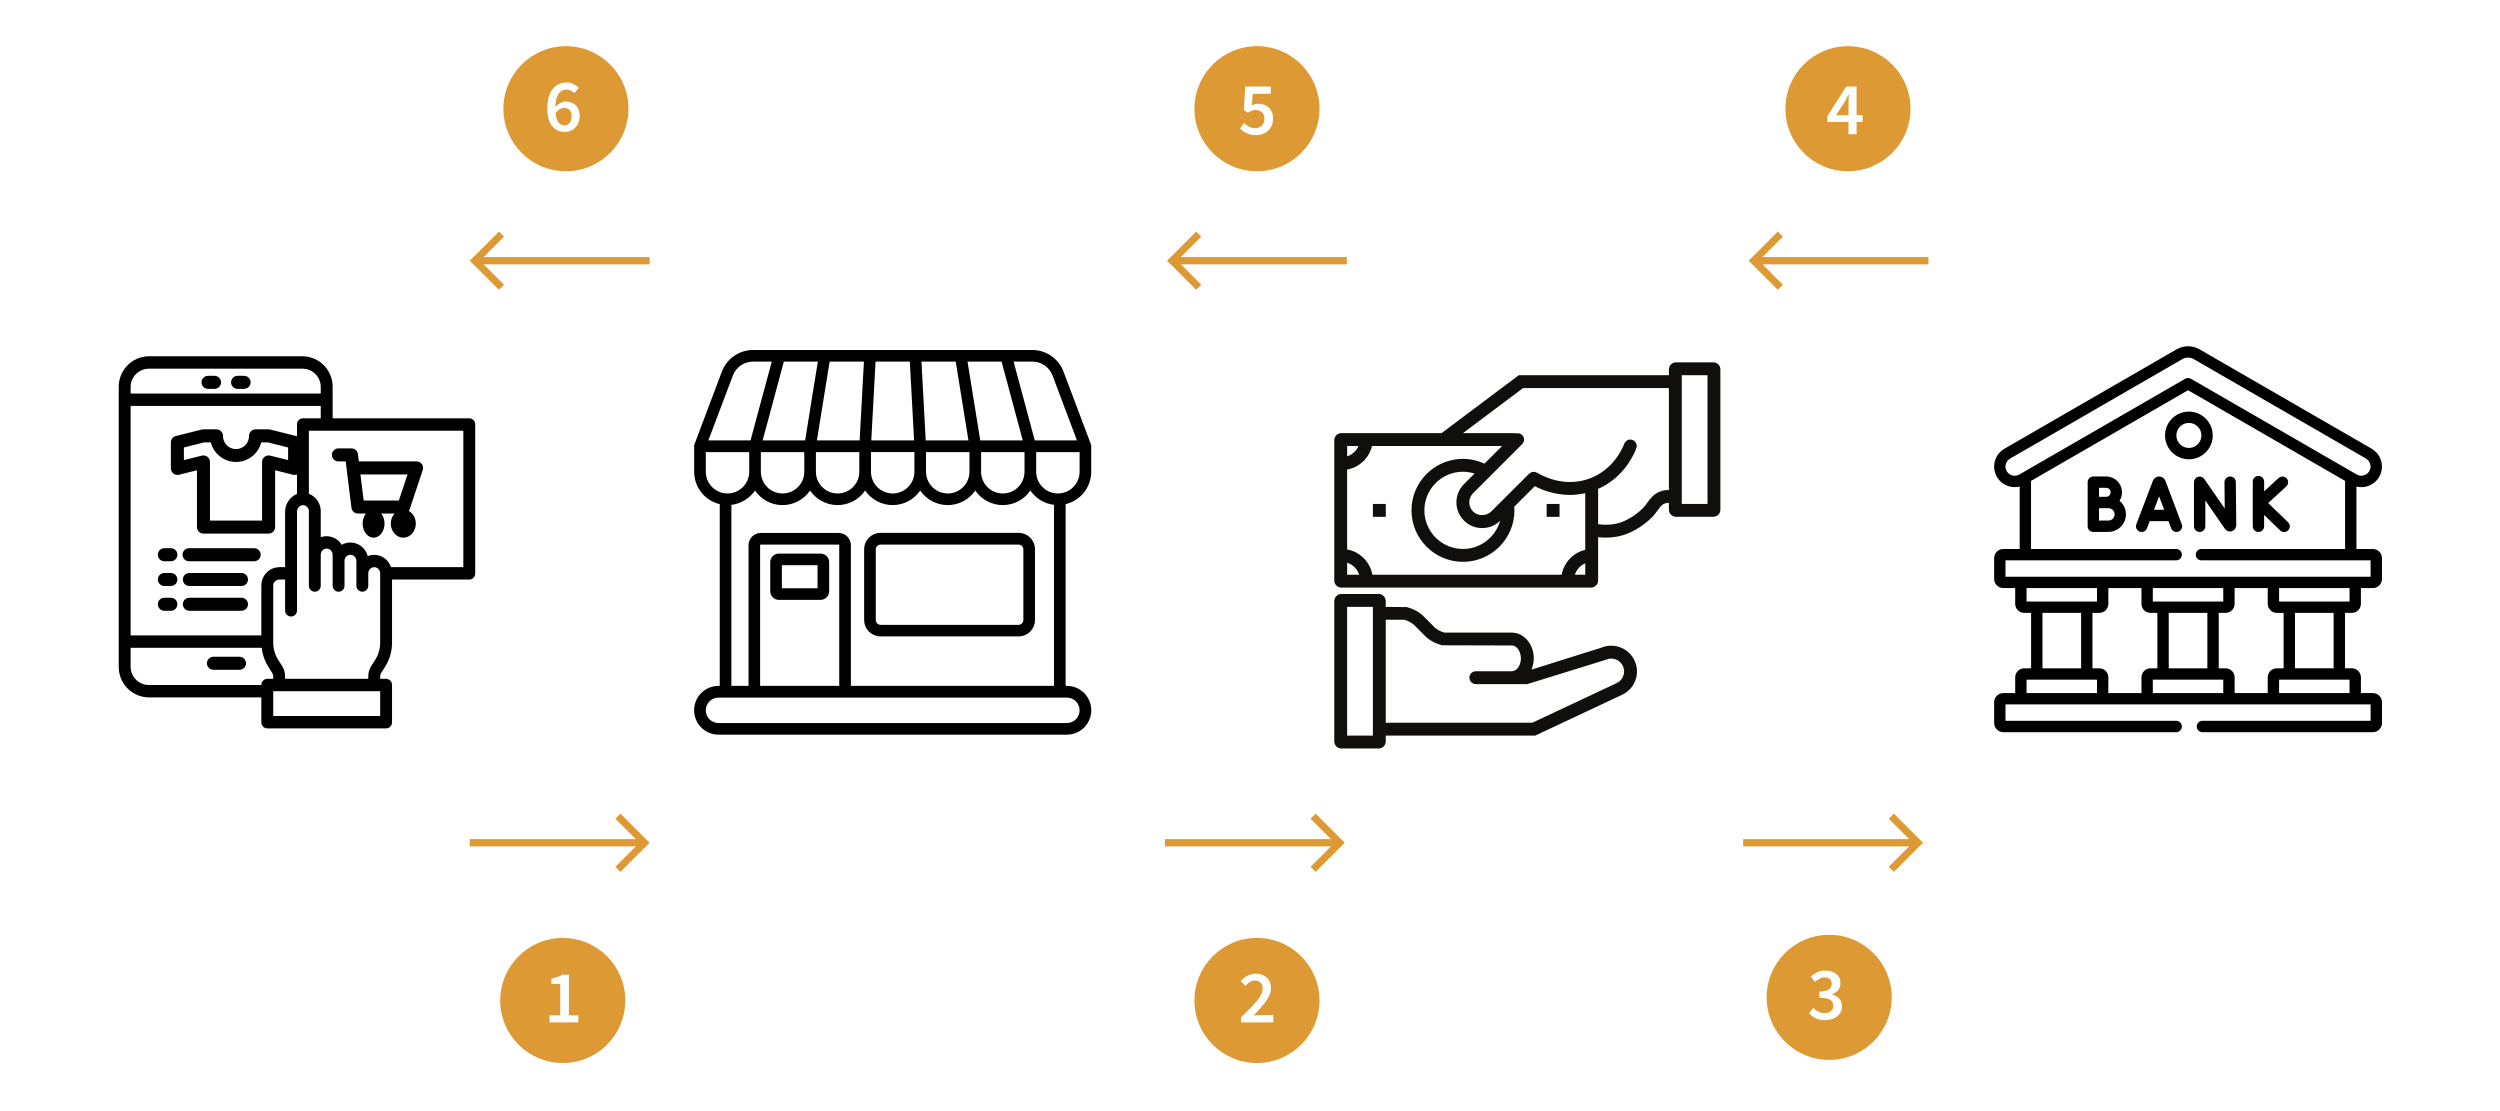 <?xml version="1.0" encoding="UTF-8"?>
<svg xmlns="http://www.w3.org/2000/svg" xmlns:xlink="http://www.w3.org/1999/xlink" width="900" zoomAndPan="magnify" viewBox="0 0 675 300" height="400" preserveAspectRatio="xMidYMid meet" version="1.0">
  <defs>
    <clipPath id="719afe94fc">
      <path d="M 32.062 96 L 129 96 L 129 197 L 32.062 197 Z M 32.062 96 " clip-rule="nonzero"></path>
    </clipPath>
    <clipPath id="bff8aceaa5">
      <path d="M 538 93 L 643.133 93 L 643.133 198 L 538 198 Z M 538 93 " clip-rule="nonzero"></path>
    </clipPath>
    <clipPath id="0f1edd63cd">
      <path d="M 135 253 L 169 253 L 169 287.016 L 135 287.016 Z M 135 253 " clip-rule="nonzero"></path>
    </clipPath>
    <clipPath id="bae29cbc43">
      <path d="M 322 253 L 357 253 L 357 287.016 L 322 287.016 Z M 322 253 " clip-rule="nonzero"></path>
    </clipPath>
    <clipPath id="5970718f45">
      <path d="M 482 12.469 L 516 12.469 L 516 47 L 482 47 Z M 482 12.469 " clip-rule="nonzero"></path>
    </clipPath>
    <clipPath id="724fe2ef4b">
      <path d="M 322 12.469 L 357 12.469 L 357 47 L 322 47 Z M 322 12.469 " clip-rule="nonzero"></path>
    </clipPath>
    <clipPath id="0ba361d6ce">
      <path d="M 135 12.469 L 170 12.469 L 170 47 L 135 47 Z M 135 12.469 " clip-rule="nonzero"></path>
    </clipPath>
    <clipPath id="49dbe7c5b6">
      <path d="M 44.664 210.855 L 109.938 210.855 L 109.938 242.633 L 44.664 242.633 Z M 44.664 210.855 " clip-rule="nonzero"></path>
    </clipPath>
    <clipPath id="73d9f7211e">
      <path d="M 205.84 203.227 L 278.078 203.227 L 278.078 268.168 L 205.84 268.168 Z M 205.84 203.227 " clip-rule="nonzero"></path>
    </clipPath>
    <clipPath id="ea00f202f7">
      <path d="M 377.629 202.23 L 447.215 202.23 L 447.215 271.816 L 377.629 271.816 Z M 377.629 202.23 " clip-rule="nonzero"></path>
    </clipPath>
    <clipPath id="3f26e883d9">
      <path d="M 556.43 210.855 L 633.773 210.855 L 633.773 277 L 556.43 277 Z M 556.43 210.855 " clip-rule="nonzero"></path>
    </clipPath>
    <clipPath id="f7ce57c70e">
      <path d="M 570.68 210.855 L 619.352 210.855 C 623.133 210.855 626.754 212.355 629.43 215.027 C 632.102 217.699 633.602 221.324 633.602 225.105 L 633.602 262.746 C 633.602 266.527 632.102 270.152 629.43 272.824 C 626.754 275.496 623.133 276.996 619.352 276.996 L 570.68 276.996 C 566.898 276.996 563.273 275.496 560.602 272.824 C 557.93 270.152 556.43 266.527 556.43 262.746 L 556.43 225.105 C 556.43 221.324 557.93 217.699 560.602 215.027 C 563.273 212.355 566.898 210.855 570.68 210.855 " clip-rule="nonzero"></path>
    </clipPath>
    <clipPath id="b8ff9867ef">
      <path d="M 348.527 98.891 L 477.902 98.891 L 477.902 203 L 348.527 203 Z M 348.527 98.891 " clip-rule="nonzero"></path>
    </clipPath>
    <clipPath id="6941ed0625">
      <path d="M 362.777 98.891 L 463.629 98.891 C 467.41 98.891 471.035 100.395 473.707 103.066 C 476.379 105.738 477.879 109.363 477.879 113.141 L 477.879 188.977 C 477.879 192.758 476.379 196.383 473.707 199.055 C 471.035 201.727 467.41 203.227 463.629 203.227 L 362.777 203.227 C 359 203.227 355.375 201.727 352.703 199.055 C 350.027 196.383 348.527 192.758 348.527 188.977 L 348.527 113.141 C 348.527 109.363 350.027 105.738 352.703 103.066 C 355.375 100.395 359 98.891 362.777 98.891 " clip-rule="nonzero"></path>
    </clipPath>
    <clipPath id="b1aeaf2b1a">
      <path d="M 360.254 160 L 442 160 L 442 202.082 L 360.254 202.082 Z M 360.254 160 " clip-rule="nonzero"></path>
    </clipPath>
    <clipPath id="d0eda5848c">
      <path d="M 360.254 97.832 L 464.504 97.832 L 464.504 159 L 360.254 159 Z M 360.254 97.832 " clip-rule="nonzero"></path>
    </clipPath>
  </defs>
  <rect x="-67.5" width="810" fill="#ffffff" y="-30" height="360" fill-opacity="1"></rect>
  <rect x="-67.5" width="810" fill="#ffffff" y="-30" height="360" fill-opacity="1"></rect>
  <rect x="-67.5" width="810" fill="#ffffff" y="-30" height="360" fill-opacity="1"></rect>
  <path fill="#000000" d="M 56.164 104.992 L 57.922 104.992 C 58.391 104.992 58.836 104.809 59.168 104.477 C 59.496 104.148 59.684 103.699 59.684 103.234 C 59.684 102.766 59.496 102.32 59.168 101.988 C 58.836 101.66 58.391 101.473 57.922 101.473 L 56.164 101.473 C 55.699 101.473 55.25 101.66 54.922 101.988 C 54.59 102.32 54.406 102.766 54.406 103.234 C 54.406 103.699 54.59 104.148 54.922 104.477 C 55.25 104.809 55.699 104.992 56.164 104.992 Z M 56.164 104.992 " fill-opacity="1" fill-rule="nonzero"></path>
  <path fill="#000000" d="M 64.145 104.992 L 65.902 104.992 C 66.371 104.992 66.816 104.809 67.148 104.477 C 67.477 104.148 67.664 103.699 67.664 103.234 C 67.664 102.766 67.477 102.32 67.148 101.988 C 66.816 101.66 66.371 101.473 65.902 101.473 L 64.145 101.473 C 63.68 101.473 63.23 101.66 62.902 101.988 C 62.57 102.32 62.387 102.766 62.387 103.234 C 62.387 103.699 62.57 104.148 62.902 104.477 C 63.23 104.809 63.68 104.992 64.145 104.992 Z M 64.145 104.992 " fill-opacity="1" fill-rule="nonzero"></path>
  <g clip-path="url(#719afe94fc)">
    <path fill="#000000" d="M 126.703 112.941 L 89.812 112.941 L 89.812 104.57 C 89.855 102.395 89.039 100.293 87.535 98.723 C 86.031 97.152 83.965 96.246 81.789 96.195 L 40.082 96.195 C 37.91 96.246 35.844 97.152 34.34 98.723 C 32.836 100.293 32.016 102.395 32.062 104.57 L 32.062 179.926 C 32.016 182.102 32.836 184.203 34.34 185.773 C 35.844 187.344 37.91 188.254 40.082 188.301 L 70.562 188.301 L 70.562 194.996 C 70.551 195.434 70.715 195.852 71.016 196.168 C 71.316 196.48 71.73 196.664 72.164 196.672 L 104.246 196.672 C 104.684 196.664 105.094 196.48 105.395 196.168 C 105.695 195.852 105.859 195.434 105.852 194.996 L 105.852 184.949 C 105.859 184.516 105.695 184.094 105.395 183.781 C 105.094 183.465 104.684 183.285 104.246 183.277 L 102.645 183.277 L 102.645 182.625 C 102.645 182.293 102.738 181.965 102.918 181.684 L 103.957 180.043 C 105.199 178.098 105.855 175.836 105.852 173.527 L 105.852 156.48 L 126.703 156.48 C 127.141 156.473 127.551 156.293 127.855 155.977 C 128.156 155.664 128.316 155.242 128.309 154.809 L 128.309 114.617 C 128.316 114.184 128.156 113.762 127.855 113.449 C 127.555 113.133 127.141 112.953 126.703 112.941 Z M 35.27 104.57 C 35.246 103.266 35.742 102.008 36.641 101.066 C 37.543 100.125 38.781 99.578 40.082 99.547 L 81.789 99.547 C 83.094 99.578 84.328 100.125 85.23 101.066 C 86.133 102.008 86.625 103.266 86.602 104.57 L 86.602 106.246 L 35.27 106.246 Z M 35.27 109.594 L 86.602 109.594 L 86.602 112.945 L 81.789 112.945 C 81.355 112.953 80.941 113.133 80.641 113.449 C 80.34 113.762 80.176 114.184 80.188 114.617 L 80.188 133.355 C 79.227 133.758 78.406 134.438 77.836 135.309 C 77.262 136.18 76.965 137.203 76.977 138.246 L 76.977 153.133 L 75.375 153.133 C 74.07 153.164 72.832 153.711 71.934 154.652 C 71.031 155.594 70.539 156.852 70.562 158.156 L 70.562 171.555 L 35.27 171.555 Z M 70.562 184.949 L 40.082 184.949 C 38.781 184.918 37.543 184.371 36.641 183.43 C 35.742 182.488 35.246 181.23 35.27 179.926 L 35.27 174.902 L 70.656 174.902 C 70.855 176.73 71.473 178.488 72.453 180.043 L 73.496 181.684 C 73.676 181.965 73.77 182.293 73.77 182.625 L 73.77 183.277 L 72.164 183.277 C 71.73 183.285 71.316 183.465 71.016 183.781 C 70.715 184.094 70.551 184.516 70.562 184.949 Z M 102.645 193.324 L 73.77 193.324 L 73.77 186.625 L 102.645 186.625 Z M 102.645 173.531 C 102.645 175.176 102.176 176.789 101.293 178.18 L 100.238 179.824 C 99.707 180.664 99.43 181.633 99.434 182.621 L 99.434 183.277 L 76.977 183.277 L 76.977 182.625 C 76.984 181.633 76.703 180.664 76.176 179.828 L 75.121 178.18 C 74.234 176.789 73.77 175.176 73.77 173.527 L 73.77 158.156 C 73.762 157.723 73.926 157.301 74.227 156.988 C 74.527 156.672 74.938 156.492 75.375 156.48 L 76.977 156.48 L 76.977 164.855 C 76.977 165.066 77.02 165.273 77.102 165.469 C 77.18 165.664 77.297 165.84 77.449 165.988 C 77.598 166.137 77.773 166.258 77.969 166.336 C 78.164 166.418 78.371 166.461 78.582 166.461 C 78.793 166.461 79 166.418 79.195 166.336 C 79.391 166.258 79.566 166.137 79.715 165.988 C 79.863 165.84 79.984 165.664 80.062 165.469 C 80.145 165.273 80.188 165.066 80.188 164.855 L 80.188 138.246 C 80.168 137.812 80.305 137.387 80.57 137.043 C 80.84 136.703 81.219 136.469 81.645 136.387 C 81.887 136.367 82.125 136.406 82.348 136.496 C 82.57 136.586 82.77 136.727 82.93 136.906 C 83.082 137.059 83.199 137.238 83.281 137.438 C 83.359 137.637 83.398 137.848 83.395 138.062 L 83.395 158.156 C 83.395 158.367 83.438 158.574 83.516 158.77 C 83.598 158.965 83.715 159.141 83.863 159.289 C 84.012 159.441 84.191 159.559 84.383 159.637 C 84.578 159.719 84.789 159.762 85 159.762 C 85.207 159.762 85.418 159.719 85.613 159.637 C 85.809 159.559 85.984 159.441 86.133 159.289 C 86.281 159.141 86.398 158.965 86.48 158.77 C 86.562 158.574 86.602 158.367 86.602 158.156 L 86.602 149.785 C 86.594 149.348 86.758 148.93 87.059 148.613 C 87.359 148.301 87.773 148.117 88.207 148.109 C 88.422 148.109 88.637 148.156 88.832 148.242 C 89.031 148.336 89.203 148.465 89.344 148.629 C 89.496 148.781 89.617 148.961 89.695 149.16 C 89.777 149.359 89.816 149.57 89.812 149.785 L 89.812 158.156 C 89.812 158.582 89.98 158.992 90.281 159.293 C 90.582 159.594 90.988 159.762 91.414 159.762 C 91.84 159.762 92.25 159.594 92.551 159.293 C 92.852 158.992 93.02 158.582 93.02 158.156 L 93.02 151.457 C 93.012 151.023 93.172 150.602 93.473 150.289 C 93.773 149.977 94.188 149.793 94.621 149.785 C 94.84 149.781 95.055 149.828 95.25 149.918 C 95.445 150.008 95.621 150.141 95.762 150.305 C 95.914 150.453 96.031 150.637 96.113 150.832 C 96.191 151.031 96.23 151.246 96.227 151.457 L 96.227 158.156 C 96.227 158.367 96.27 158.574 96.348 158.77 C 96.43 158.965 96.547 159.141 96.695 159.289 C 96.848 159.441 97.023 159.559 97.219 159.637 C 97.41 159.719 97.621 159.762 97.832 159.762 C 98.043 159.762 98.25 159.719 98.445 159.637 C 98.641 159.559 98.816 159.441 98.965 159.289 C 99.113 159.141 99.234 158.965 99.312 158.77 C 99.395 158.574 99.434 158.367 99.434 158.156 L 99.434 154.809 C 99.426 154.371 99.59 153.953 99.891 153.637 C 100.191 153.324 100.605 153.145 101.039 153.133 C 101.254 153.133 101.469 153.18 101.664 153.266 C 101.863 153.359 102.039 153.488 102.18 153.652 C 102.328 153.805 102.449 153.984 102.527 154.184 C 102.609 154.383 102.648 154.594 102.645 154.809 Z M 125.102 153.133 L 105.562 153.133 C 105.332 152.441 104.957 151.809 104.457 151.277 C 103.805 150.594 102.961 150.121 102.039 149.918 C 101.117 149.715 100.152 149.793 99.273 150.137 C 99.059 149.305 98.637 148.543 98.039 147.926 C 97.305 147.172 96.34 146.68 95.293 146.527 C 94.25 146.375 93.184 146.574 92.266 147.09 C 92.086 146.785 91.867 146.504 91.625 146.25 C 90.992 145.59 90.18 145.125 89.289 144.91 C 88.398 144.695 87.469 144.742 86.602 145.043 L 86.602 138.062 C 86.613 136.746 86.113 135.48 85.207 134.531 C 84.699 134 84.082 133.594 83.395 133.34 L 83.395 116.293 L 125.102 116.293 Z M 125.102 153.133 " fill-opacity="1" fill-rule="nonzero"></path>
  </g>
  <path fill="#000000" d="M 46.133 148.02 L 44.375 148.02 C 43.91 148.02 43.461 148.203 43.133 148.535 C 42.801 148.863 42.617 149.312 42.617 149.777 C 42.617 150.242 42.801 150.691 43.133 151.023 C 43.461 151.352 43.91 151.535 44.375 151.535 L 46.133 151.535 C 46.602 151.535 47.047 151.352 47.379 151.023 C 47.707 150.691 47.891 150.242 47.891 149.777 C 47.891 149.312 47.707 148.863 47.379 148.535 C 47.047 148.203 46.602 148.02 46.133 148.02 Z M 46.133 148.02 " fill-opacity="1" fill-rule="nonzero"></path>
  <path fill="#000000" d="M 68.629 148.02 L 51.039 148.02 C 50.574 148.02 50.125 148.203 49.797 148.535 C 49.469 148.863 49.281 149.312 49.281 149.777 C 49.281 150.242 49.469 150.691 49.797 151.023 C 50.125 151.352 50.574 151.535 51.039 151.535 L 68.629 151.535 C 69.098 151.535 69.543 151.352 69.875 151.023 C 70.203 150.691 70.387 150.242 70.387 149.777 C 70.387 149.312 70.203 148.863 69.875 148.535 C 69.543 148.203 69.098 148.02 68.629 148.02 Z M 68.629 148.02 " fill-opacity="1" fill-rule="nonzero"></path>
  <path fill="#000000" d="M 46.133 154.707 L 44.375 154.707 C 43.91 154.707 43.461 154.891 43.133 155.219 C 42.801 155.551 42.617 156 42.617 156.465 C 42.617 156.93 42.801 157.379 43.133 157.707 C 43.461 158.039 43.91 158.223 44.375 158.223 L 46.133 158.223 C 46.602 158.223 47.047 158.039 47.379 157.707 C 47.707 157.379 47.891 156.93 47.891 156.465 C 47.891 156 47.707 155.551 47.379 155.219 C 47.047 154.891 46.602 154.707 46.133 154.707 Z M 46.133 154.707 " fill-opacity="1" fill-rule="nonzero"></path>
  <path fill="#000000" d="M 65.199 154.707 L 51.125 154.707 C 50.66 154.707 50.211 154.891 49.883 155.219 C 49.555 155.551 49.367 156 49.367 156.465 C 49.367 156.93 49.555 157.379 49.883 157.707 C 50.211 158.039 50.66 158.223 51.125 158.223 L 65.199 158.223 C 65.664 158.223 66.113 158.039 66.441 157.707 C 66.773 157.379 66.957 156.93 66.957 156.465 C 66.957 156 66.773 155.551 66.441 155.219 C 66.113 154.891 65.664 154.707 65.199 154.707 Z M 65.199 154.707 " fill-opacity="1" fill-rule="nonzero"></path>
  <path fill="#000000" d="M 46.133 161.391 L 44.375 161.391 C 43.91 161.391 43.461 161.578 43.133 161.906 C 42.801 162.238 42.617 162.684 42.617 163.152 C 42.617 163.617 42.801 164.066 43.133 164.395 C 43.461 164.727 43.91 164.91 44.375 164.91 L 46.133 164.91 C 46.602 164.91 47.047 164.727 47.379 164.395 C 47.707 164.066 47.891 163.617 47.891 163.152 C 47.891 162.684 47.707 162.238 47.379 161.906 C 47.047 161.578 46.602 161.391 46.133 161.391 Z M 46.133 161.391 " fill-opacity="1" fill-rule="nonzero"></path>
  <path fill="#000000" d="M 65.199 161.391 L 51.125 161.391 C 50.66 161.391 50.211 161.578 49.883 161.906 C 49.555 162.238 49.367 162.684 49.367 163.152 C 49.367 163.617 49.555 164.066 49.883 164.395 C 50.211 164.727 50.66 164.91 51.125 164.91 L 65.199 164.91 C 65.664 164.91 66.113 164.727 66.441 164.395 C 66.773 164.066 66.957 163.617 66.957 163.152 C 66.957 162.684 66.773 162.238 66.441 161.906 C 66.113 161.578 65.664 161.391 65.199 161.391 Z M 65.199 161.391 " fill-opacity="1" fill-rule="nonzero"></path>
  <path fill="#000000" d="M 100.871 145.168 C 102.504 145.168 103.824 143.465 103.824 141.367 C 103.824 139.27 102.504 137.57 100.871 137.57 C 99.238 137.57 97.914 139.27 97.914 141.367 C 97.914 143.465 99.238 145.168 100.871 145.168 Z M 100.871 145.168 " fill-opacity="1" fill-rule="nonzero"></path>
  <path fill="#000000" d="M 108.891 145.168 C 110.758 145.168 112.27 143.465 112.27 141.367 C 112.27 139.27 110.758 137.57 108.891 137.57 C 107.027 137.57 105.516 139.27 105.516 141.367 C 105.516 143.465 107.027 145.168 108.891 145.168 Z M 108.891 145.168 " fill-opacity="1" fill-rule="nonzero"></path>
  <path fill="#000000" d="M 91.371 124.582 L 93.336 124.582 L 93.582 126.535 L 93.582 126.586 L 94.898 137.113 C 94.949 137.539 95.16 137.93 95.48 138.215 C 95.805 138.5 96.219 138.656 96.648 138.652 L 108.961 138.652 C 109.332 138.652 109.691 138.539 109.988 138.32 C 110.289 138.105 110.516 137.801 110.629 137.449 L 114.148 126.895 C 114.238 126.633 114.262 126.352 114.219 126.074 C 114.176 125.797 114.07 125.539 113.906 125.312 C 113.742 125.086 113.531 124.902 113.281 124.773 C 113.031 124.648 112.758 124.582 112.48 124.582 L 96.883 124.582 L 96.637 122.602 C 96.582 122.18 96.375 121.785 96.055 121.504 C 95.734 121.219 95.32 121.062 94.891 121.062 L 91.371 121.062 C 90.906 121.062 90.457 121.246 90.129 121.578 C 89.801 121.906 89.613 122.355 89.613 122.82 C 89.613 123.289 89.801 123.734 90.129 124.066 C 90.457 124.395 90.906 124.582 91.371 124.582 Z M 110.039 128.098 L 107.691 135.137 L 98.195 135.137 L 97.316 128.098 Z M 110.039 128.098 " fill-opacity="1" fill-rule="nonzero"></path>
  <path fill="#000000" d="M 64.66 177.324 L 57.625 177.324 C 57.16 177.324 56.711 177.508 56.383 177.836 C 56.051 178.168 55.867 178.613 55.867 179.082 C 55.867 179.547 56.051 179.996 56.383 180.324 C 56.711 180.656 57.16 180.84 57.625 180.84 L 64.66 180.84 C 65.125 180.84 65.574 180.656 65.902 180.324 C 66.234 179.996 66.418 179.547 66.418 179.082 C 66.418 178.613 66.234 178.168 65.902 177.836 C 65.574 177.508 65.125 177.324 64.66 177.324 Z M 64.66 177.324 " fill-opacity="1" fill-rule="nonzero"></path>
  <path fill="#000000" d="M 79.98 117.734 L 72.977 115.977 C 72.836 115.941 72.691 115.926 72.547 115.926 L 69.004 115.926 C 68.77 115.926 68.543 115.969 68.328 116.055 C 68.113 116.145 67.922 116.273 67.758 116.438 C 67.594 116.602 67.465 116.797 67.375 117.008 C 67.285 117.223 67.242 117.453 67.242 117.684 C 67.246 118.148 67.164 118.613 66.988 119.047 C 66.816 119.477 66.559 119.871 66.23 120.207 C 65.902 120.539 65.512 120.801 65.082 120.98 C 64.652 121.164 64.191 121.254 63.723 121.254 C 63.258 121.254 62.793 121.164 62.363 120.98 C 61.934 120.801 61.543 120.539 61.215 120.207 C 60.891 119.871 60.629 119.477 60.457 119.047 C 60.285 118.613 60.199 118.148 60.207 117.684 C 60.207 117.453 60.16 117.223 60.07 117.008 C 59.984 116.797 59.852 116.602 59.691 116.438 C 59.527 116.273 59.332 116.145 59.117 116.059 C 58.906 115.969 58.676 115.926 58.445 115.926 L 54.883 115.926 C 54.738 115.926 54.598 115.941 54.457 115.977 L 47.465 117.734 C 47.086 117.832 46.746 118.051 46.504 118.359 C 46.266 118.668 46.133 119.051 46.133 119.441 L 46.133 126.477 C 46.133 126.746 46.195 127.008 46.312 127.25 C 46.43 127.492 46.602 127.699 46.812 127.863 C 47.023 128.031 47.266 128.145 47.527 128.199 C 47.789 128.254 48.062 128.25 48.32 128.184 L 53.172 126.973 L 53.172 142.309 C 53.172 142.773 53.355 143.223 53.684 143.555 C 54.016 143.883 54.461 144.066 54.93 144.066 L 72.516 144.066 C 72.984 144.066 73.43 143.883 73.762 143.555 C 74.09 143.223 74.277 142.773 74.277 142.309 L 74.277 126.973 L 79.125 128.184 C 79.383 128.25 79.656 128.254 79.918 128.199 C 80.18 128.145 80.426 128.027 80.637 127.863 C 80.848 127.699 81.016 127.488 81.133 127.25 C 81.25 127.008 81.312 126.746 81.312 126.477 L 81.312 119.441 C 81.312 119.051 81.18 118.668 80.941 118.359 C 80.699 118.051 80.363 117.832 79.98 117.734 Z M 77.793 124.223 L 72.945 123.016 C 72.684 122.953 72.414 122.945 72.152 123 C 71.891 123.059 71.645 123.172 71.434 123.336 C 71.223 123.5 71.055 123.711 70.938 123.953 C 70.82 124.191 70.758 124.453 70.758 124.723 L 70.758 140.555 L 56.688 140.555 L 56.688 124.723 C 56.688 124.453 56.625 124.191 56.508 123.949 C 56.391 123.711 56.223 123.5 56.012 123.336 C 55.801 123.172 55.555 123.059 55.293 123 C 55.031 122.945 54.762 122.953 54.5 123.016 L 49.652 124.227 L 49.652 120.816 L 55.102 119.445 L 56.91 119.445 C 57.297 120.957 58.18 122.297 59.414 123.254 C 60.645 124.211 62.164 124.73 63.723 124.73 C 65.285 124.73 66.801 124.211 68.035 123.254 C 69.27 122.297 70.148 120.957 70.539 119.445 L 72.332 119.445 L 77.793 120.816 Z M 77.793 124.223 " fill-opacity="1" fill-rule="nonzero"></path>
  <path fill="#000000" d="M 288.059 185.188 L 287.719 185.188 L 287.719 136.125 C 289.688 135.652 291.438 134.531 292.691 132.945 C 293.941 131.355 294.625 129.395 294.629 127.371 L 294.629 120.5 C 294.629 120.301 294.594 120.102 294.527 119.914 L 287.133 100.297 C 286.484 98.598 285.336 97.137 283.844 96.102 C 282.348 95.066 280.574 94.508 278.758 94.496 L 203.293 94.496 C 201.477 94.504 199.703 95.066 198.211 96.102 C 196.715 97.137 195.566 98.598 194.918 100.297 L 187.527 119.918 C 187.461 120.105 187.426 120.301 187.422 120.5 L 187.422 127.367 C 187.422 129.391 188.102 131.355 189.355 132.945 C 190.609 134.535 192.363 135.652 194.332 136.125 L 194.332 185.188 L 193.992 185.188 C 192.246 185.188 190.57 185.883 189.336 187.117 C 188.102 188.352 187.41 190.027 187.41 191.773 C 187.41 193.523 188.102 195.195 189.336 196.43 C 190.57 197.668 192.246 198.359 193.992 198.359 L 288.059 198.359 C 289.805 198.359 291.48 197.668 292.715 196.43 C 293.949 195.195 294.645 193.523 294.645 191.773 C 294.645 190.027 293.949 188.352 292.715 187.117 C 291.48 185.883 289.805 185.188 288.059 185.188 Z M 291.492 127.371 C 291.492 128.926 290.875 130.418 289.773 131.52 C 288.676 132.617 287.184 133.234 285.629 133.234 C 284.074 133.234 282.582 132.617 281.484 131.52 C 280.383 130.418 279.766 128.926 279.766 127.371 L 279.766 122.074 L 291.492 122.074 Z M 278.758 97.637 C 279.934 97.637 281.086 97.996 282.055 98.664 C 283.023 99.336 283.766 100.281 284.184 101.383 L 290.777 118.91 L 279.387 118.91 L 278.695 116.336 L 273.672 97.637 Z M 270.426 97.637 L 271.117 100.211 L 276.141 118.91 L 264.664 118.91 L 261.23 97.637 Z M 276.621 122.055 L 276.621 127.371 C 276.621 128.926 276.004 130.418 274.906 131.52 C 273.805 132.617 272.312 133.234 270.758 133.234 C 269.203 133.234 267.715 132.617 266.613 131.52 C 265.516 130.418 264.895 128.926 264.895 127.371 L 264.895 122.074 L 276.621 122.074 Z M 258.047 97.637 L 261.48 118.914 L 249.945 118.914 L 248.793 97.637 Z M 261.754 122.055 L 261.754 127.371 C 261.754 128.926 261.137 130.418 260.039 131.52 C 258.938 132.617 257.445 133.234 255.891 133.234 C 254.336 133.234 252.844 132.617 251.746 131.52 C 250.648 130.418 250.027 128.926 250.027 127.371 L 250.027 122.074 L 261.754 122.074 Z M 236.398 97.637 L 245.652 97.637 L 246.805 118.914 L 235.246 118.914 Z M 235.164 122.055 L 246.891 122.055 L 246.891 127.371 C 246.891 128.926 246.27 130.418 245.172 131.52 C 244.074 132.617 242.582 133.234 241.027 133.234 C 239.473 133.234 237.98 132.617 236.879 131.52 C 235.781 130.418 235.164 128.926 235.164 127.371 Z M 241.027 136.375 C 242.492 136.371 243.934 136.016 245.23 135.328 C 246.523 134.641 247.633 133.648 248.457 132.438 C 249.277 133.648 250.387 134.641 251.684 135.328 C 252.98 136.016 254.422 136.375 255.887 136.375 C 257.355 136.375 258.797 136.016 260.094 135.328 C 261.391 134.641 262.496 133.648 263.32 132.438 C 264.145 133.648 265.254 134.641 266.551 135.328 C 267.844 136.016 269.289 136.375 270.754 136.375 C 272.223 136.375 273.664 136.016 274.961 135.328 C 276.258 134.641 277.363 133.648 278.188 132.438 C 278.918 133.496 279.863 134.391 280.965 135.059 C 282.066 135.727 283.297 136.152 284.574 136.309 L 284.574 185.188 L 229.738 185.188 L 229.738 147.223 C 229.742 146.785 229.652 146.352 229.488 145.949 C 229.32 145.543 229.074 145.176 228.766 144.867 C 228.457 144.559 228.09 144.312 227.684 144.145 C 227.281 143.98 226.848 143.895 226.41 143.895 L 205.43 143.895 C 204.992 143.895 204.559 143.98 204.152 144.145 C 203.75 144.312 203.383 144.559 203.074 144.867 C 202.766 145.176 202.52 145.543 202.352 145.949 C 202.184 146.352 202.098 146.785 202.102 147.223 L 202.102 185.188 L 197.469 185.188 L 197.469 136.312 C 198.746 136.156 199.977 135.73 201.078 135.062 C 202.18 134.395 203.125 133.5 203.855 132.441 C 204.68 133.652 205.785 134.645 207.082 135.332 C 208.379 136.02 209.82 136.375 211.285 136.375 C 212.754 136.375 214.199 136.02 215.492 135.332 C 216.789 134.645 217.898 133.652 218.723 132.441 C 219.543 133.652 220.652 134.645 221.949 135.332 C 223.246 136.02 224.688 136.375 226.152 136.375 C 227.621 136.375 229.062 136.02 230.359 135.332 C 231.656 134.645 232.762 133.652 233.586 132.441 C 234.414 133.648 235.523 134.641 236.816 135.324 C 238.109 136.012 239.551 136.371 241.016 136.375 Z M 226.594 147.223 L 226.594 185.188 L 205.234 185.188 L 205.234 147.223 C 205.234 147.199 205.242 147.176 205.25 147.152 C 205.258 147.129 205.273 147.105 205.289 147.09 C 205.309 147.07 205.328 147.059 205.352 147.051 C 205.375 147.039 205.398 147.035 205.422 147.035 L 226.41 147.035 C 226.461 147.035 226.508 147.055 226.543 147.09 C 226.574 147.125 226.594 147.172 226.594 147.223 Z M 205.43 127.371 L 205.43 122.074 L 217.156 122.074 L 217.156 127.371 C 217.156 128.141 217.004 128.906 216.707 129.617 C 216.414 130.328 215.98 130.973 215.438 131.52 C 214.895 132.062 214.246 132.496 213.535 132.789 C 212.824 133.082 212.062 133.234 211.293 133.234 C 210.523 133.234 209.758 133.082 209.047 132.789 C 208.336 132.496 207.691 132.062 207.145 131.52 C 206.602 130.973 206.172 130.328 205.875 129.617 C 205.582 128.906 205.43 128.141 205.43 127.371 Z M 220.297 127.371 L 220.297 122.074 L 232.02 122.074 L 232.02 127.371 C 232.02 128.926 231.402 130.418 230.305 131.52 C 229.203 132.617 227.715 133.234 226.156 133.234 C 224.605 133.234 223.113 132.617 222.012 131.52 C 220.914 130.418 220.297 128.926 220.297 127.371 Z M 233.258 97.637 L 232.105 118.914 L 220.566 118.914 L 224 97.637 Z M 211.629 97.637 L 220.82 97.637 L 219.145 107.98 L 217.387 118.91 L 205.91 118.91 L 208.402 109.699 Z M 197.871 101.406 C 198.281 100.301 199.023 99.348 199.992 98.672 C 200.961 98 202.113 97.637 203.293 97.637 L 208.383 97.637 L 205.891 106.852 L 202.645 118.91 L 191.254 118.91 Z M 190.562 127.371 L 190.562 122.074 L 202.289 122.074 L 202.289 127.371 C 202.289 128.926 201.672 130.418 200.57 131.52 C 199.473 132.617 197.98 133.234 196.426 133.234 C 194.871 133.234 193.379 132.617 192.277 131.52 C 191.18 130.418 190.562 128.926 190.562 127.371 Z M 288.059 195.223 L 193.996 195.223 C 193.086 195.223 192.211 194.859 191.566 194.219 C 190.926 193.574 190.562 192.699 190.562 191.789 C 190.562 190.879 190.926 190.004 191.566 189.359 C 192.211 188.715 193.086 188.355 193.996 188.355 L 288.059 188.355 C 288.969 188.355 289.844 188.715 290.484 189.359 C 291.129 190.004 291.492 190.879 291.492 191.789 C 291.492 192.699 291.129 193.574 290.484 194.219 C 289.844 194.859 288.969 195.223 288.059 195.223 Z M 288.059 195.223 " fill-opacity="1" fill-rule="nonzero"></path>
  <path fill="#000000" d="M 237.758 171.828 L 275.012 171.828 C 276.188 171.828 277.316 171.359 278.148 170.527 C 278.98 169.695 279.449 168.566 279.449 167.391 L 279.449 148.312 C 279.449 147.137 278.98 146.008 278.148 145.176 C 277.316 144.34 276.188 143.875 275.012 143.871 L 237.758 143.871 C 236.582 143.875 235.453 144.34 234.621 145.176 C 233.789 146.008 233.32 147.137 233.32 148.312 L 233.32 167.391 C 233.32 168.566 233.789 169.695 234.621 170.527 C 235.453 171.359 236.582 171.828 237.758 171.828 Z M 236.461 148.332 C 236.461 147.988 236.598 147.66 236.844 147.418 C 237.086 147.172 237.414 147.035 237.758 147.035 L 275.012 147.035 C 275.355 147.035 275.684 147.172 275.926 147.418 C 276.168 147.66 276.309 147.988 276.309 148.332 L 276.309 167.41 C 276.309 167.754 276.168 168.082 275.926 168.324 C 275.684 168.57 275.355 168.707 275.012 168.707 L 237.758 168.707 C 237.414 168.707 237.086 168.57 236.844 168.324 C 236.598 168.082 236.461 167.754 236.461 167.41 Z M 236.461 148.332 " fill-opacity="1" fill-rule="nonzero"></path>
  <path fill="#000000" d="M 221.531 149.465 L 210.309 149.465 C 210 149.465 209.695 149.523 209.41 149.641 C 209.125 149.758 208.867 149.93 208.648 150.148 C 208.43 150.367 208.258 150.625 208.141 150.91 C 208.02 151.195 207.961 151.5 207.961 151.809 L 207.961 159.621 C 207.961 159.93 208.02 160.234 208.141 160.52 C 208.258 160.805 208.43 161.062 208.648 161.281 C 208.867 161.496 209.125 161.672 209.41 161.789 C 209.695 161.906 210 161.965 210.309 161.965 L 221.531 161.965 C 221.84 161.965 222.145 161.906 222.43 161.789 C 222.715 161.672 222.973 161.496 223.191 161.281 C 223.41 161.062 223.582 160.805 223.699 160.52 C 223.816 160.234 223.875 159.93 223.875 159.621 L 223.875 151.809 C 223.875 151.5 223.816 151.195 223.699 150.91 C 223.582 150.625 223.41 150.367 223.191 150.148 C 222.973 149.93 222.715 149.758 222.43 149.641 C 222.145 149.523 221.84 149.465 221.531 149.465 Z M 220.734 158.824 L 211.102 158.824 L 211.102 152.605 L 220.734 152.605 Z M 220.734 158.824 " fill-opacity="1" fill-rule="nonzero"></path>
  <path fill="#dd9933" d="M 409.504 174.637 C 409.48 174.523 409.445 174.414 409.402 174.305 C 409.359 174.199 409.305 174.098 409.242 174.004 C 409.113 173.809 408.945 173.645 408.754 173.516 C 408.656 173.453 408.555 173.398 408.449 173.352 C 408.34 173.309 408.23 173.273 408.117 173.254 C 407.891 173.207 407.656 173.207 407.43 173.254 C 407.316 173.277 407.203 173.309 407.098 173.352 C 406.992 173.398 406.891 173.453 406.797 173.516 C 406.602 173.645 406.434 173.809 406.309 174.004 C 406.242 174.098 406.188 174.199 406.145 174.305 C 406.102 174.414 406.066 174.523 406.047 174.637 C 406 174.867 406 175.102 406.047 175.328 C 406.066 175.441 406.102 175.551 406.145 175.656 C 406.188 175.766 406.242 175.867 406.309 175.961 C 406.434 176.156 406.602 176.32 406.797 176.449 C 406.891 176.512 406.992 176.57 407.098 176.613 C 407.203 176.656 407.316 176.691 407.43 176.711 C 407.656 176.762 407.891 176.762 408.117 176.711 C 408.23 176.691 408.34 176.656 408.449 176.613 C 408.555 176.57 408.656 176.516 408.754 176.449 C 408.945 176.32 409.113 176.156 409.242 175.961 C 409.305 175.867 409.359 175.766 409.402 175.656 C 409.445 175.551 409.48 175.441 409.504 175.328 C 409.551 175.102 409.551 174.867 409.504 174.637 Z M 409.504 174.637 " fill-opacity="1" fill-rule="nonzero"></path>
  <path fill="#dd9933" d="M 460.223 175.184 C 460.219 175.164 460.211 175.148 460.203 175.129 C 458.578 171.332 454.77 169.926 450.262 171.465 L 437.969 174.863 C 437.562 173.723 436.898 172.688 436.035 171.836 C 435.172 170.984 434.129 170.34 432.98 169.949 L 432.934 169.934 L 419.418 165.344 C 418.07 163.676 416.355 162.34 414.402 161.441 C 412.453 160.543 410.32 160.109 408.176 160.172 C 403.566 160.172 399.488 163.336 397.156 166.781 L 380.82 166.781 C 380.352 166.781 379.902 166.969 379.574 167.297 C 379.242 167.629 379.055 168.078 379.055 168.547 L 379.055 190.797 C 379.055 191.266 379.242 191.711 379.574 192.043 C 379.902 192.375 380.352 192.559 380.82 192.559 L 391.312 192.559 C 391.781 192.559 392.23 192.375 392.562 192.043 C 392.891 191.711 393.078 191.266 393.078 190.797 L 393.078 189.277 L 397.996 189.277 C 398.465 189.277 398.914 189.09 399.246 188.758 C 399.578 188.43 399.762 187.98 399.762 187.512 L 399.762 187.004 C 402.633 187.258 403.574 187.797 406.207 189.316 C 409.637 191.316 413.176 193.125 416.809 194.73 L 416.887 194.762 C 418.695 195.465 420.621 195.828 422.562 195.836 C 424.578 195.84 426.574 195.414 428.41 194.582 L 455.582 184.852 C 455.629 184.836 455.68 184.816 455.727 184.793 C 458.32 183.594 462.191 180.227 460.223 175.184 Z M 389.547 189.027 L 382.586 189.027 L 382.586 170.312 L 389.547 170.312 Z M 396.234 185.742 L 393.078 185.742 L 393.078 170.312 L 396.234 170.312 Z M 454.316 181.551 L 427.156 191.273 L 427.074 191.305 L 427.004 191.336 C 425.621 191.938 424.133 192.262 422.625 192.289 C 421.117 192.312 419.621 192.043 418.219 191.484 C 414.707 189.934 411.285 188.188 407.973 186.25 C 405.086 184.586 403.691 183.781 399.762 183.457 L 399.762 169.25 C 401.438 166.508 404.68 163.699 408.176 163.699 C 414.172 163.699 416.715 167.602 416.812 167.758 C 417.027 168.109 417.359 168.375 417.75 168.508 L 431.773 173.266 C 434.016 174.109 435.199 176.027 434.652 177.938 C 434.406 178.812 433.824 179.551 433.031 179.996 C 432.242 180.438 431.309 180.555 430.434 180.312 L 414.625 175.301 C 414.402 175.23 414.172 175.207 413.938 175.227 C 413.707 175.246 413.484 175.309 413.277 175.418 C 413.07 175.523 412.891 175.672 412.742 175.848 C 412.594 176.023 412.48 176.23 412.41 176.449 C 412.34 176.672 412.312 176.902 412.332 177.137 C 412.352 177.367 412.418 177.59 412.523 177.797 C 412.629 178.004 412.777 178.184 412.953 178.332 C 413.133 178.484 413.336 178.594 413.559 178.664 L 429.395 183.684 L 429.445 183.699 C 430.324 183.953 431.246 184.027 432.156 183.922 C 433.066 183.816 433.941 183.531 434.742 183.086 C 435.543 182.641 436.246 182.043 436.816 181.324 C 437.383 180.609 437.805 179.785 438.051 178.902 C 438.094 178.762 438.129 178.617 438.16 178.473 L 451.41 174.805 C 453.324 174.148 455.836 173.914 456.953 176.492 C 458.105 179.516 455.098 181.176 454.312 181.551 Z M 454.316 181.551 " fill-opacity="1" fill-rule="nonzero"></path>
  <path fill="#dd9933" d="M 442.414 128.695 C 442.391 128.578 442.359 128.469 442.312 128.363 C 442.18 128.039 441.953 127.766 441.664 127.57 C 441.566 127.508 441.465 127.453 441.359 127.41 C 441.035 127.273 440.684 127.242 440.34 127.309 C 440.227 127.332 440.117 127.363 440.008 127.41 C 439.902 127.453 439.801 127.508 439.703 127.57 C 439.512 127.699 439.344 127.863 439.215 128.059 C 439.152 128.152 439.098 128.258 439.055 128.363 C 439.012 128.469 438.977 128.582 438.953 128.695 C 438.906 128.922 438.906 129.156 438.953 129.383 C 438.977 129.496 439.012 129.605 439.055 129.711 C 439.098 129.82 439.152 129.922 439.215 130.016 C 439.344 130.211 439.512 130.379 439.703 130.504 C 439.801 130.57 439.902 130.621 440.008 130.668 C 440.117 130.711 440.227 130.746 440.34 130.766 C 440.453 130.789 440.566 130.801 440.684 130.801 C 440.801 130.801 440.918 130.789 441.031 130.766 C 441.145 130.746 441.254 130.711 441.359 130.668 C 441.465 130.621 441.57 130.57 441.664 130.504 C 441.859 130.379 442.023 130.211 442.152 130.016 C 442.215 129.922 442.27 129.82 442.312 129.711 C 442.359 129.605 442.395 129.496 442.414 129.383 C 442.461 129.156 442.461 128.922 442.414 128.695 Z M 442.414 128.695 " fill-opacity="1" fill-rule="nonzero"></path>
  <path fill="#dd9933" d="M 467.637 111.461 L 457.145 111.461 C 456.676 111.461 456.227 111.648 455.898 111.977 C 455.566 112.309 455.379 112.758 455.379 113.223 L 455.379 114.754 L 450.461 114.754 C 449.992 114.754 449.543 114.938 449.211 115.27 C 448.883 115.602 448.695 116.051 448.695 116.516 L 448.695 117.023 C 445.824 116.77 444.883 116.23 442.25 114.711 C 438.82 112.711 435.281 110.902 431.648 109.297 C 431.625 109.285 431.598 109.273 431.57 109.262 C 429.734 108.531 427.77 108.172 425.793 108.203 C 423.816 108.234 421.863 108.656 420.051 109.445 L 412.949 111.988 L 406.965 106 C 406.801 105.836 406.605 105.707 406.391 105.617 C 406.176 105.531 405.949 105.484 405.715 105.484 C 405.484 105.484 405.254 105.531 405.039 105.617 C 404.828 105.707 404.633 105.836 404.469 106 L 384.82 125.652 C 384.652 125.816 384.523 126.008 384.43 126.223 C 384.34 126.438 384.297 126.668 384.297 126.898 C 384.297 127.133 384.34 127.363 384.43 127.578 C 384.523 127.789 384.652 127.984 384.82 128.148 L 418.395 161.727 C 418.742 162.027 419.184 162.191 419.645 162.191 C 420.102 162.191 420.543 162.027 420.891 161.727 L 438.832 143.789 C 439.297 143.828 439.781 143.848 440.281 143.848 C 444.895 143.848 448.973 140.688 451.305 137.238 L 467.637 137.238 C 468.105 137.238 468.555 137.055 468.883 136.723 C 469.215 136.391 469.402 135.945 469.402 135.477 L 469.402 113.227 C 469.402 112.996 469.355 112.766 469.266 112.551 C 469.18 112.336 469.051 112.141 468.887 111.977 C 468.723 111.812 468.527 111.684 468.312 111.594 C 468.098 111.504 467.867 111.461 467.637 111.461 Z M 405.715 109.746 L 409.738 113.766 C 408.527 114.508 407.137 114.902 405.715 114.902 C 404.297 114.902 402.906 114.508 401.695 113.766 Z M 392.582 130.922 L 388.562 126.898 L 392.582 122.879 C 393.324 124.09 393.719 125.48 393.719 126.898 C 393.719 128.32 393.324 129.711 392.582 130.922 Z M 419.645 157.98 L 415.625 153.961 C 416.836 153.219 418.227 152.828 419.645 152.828 C 421.066 152.828 422.457 153.219 423.668 153.961 Z M 426.207 151.418 C 424.297 150.039 422 149.297 419.645 149.297 C 417.285 149.297 414.988 150.039 413.078 151.418 L 395.125 133.465 C 396.504 131.555 397.246 129.258 397.246 126.902 C 397.246 124.543 396.504 122.246 395.125 120.336 L 399.152 116.309 C 401.062 117.688 403.359 118.43 405.715 118.43 C 408.07 118.43 410.367 117.688 412.281 116.309 L 416.098 120.129 C 414.973 120.297 413.91 120.73 412.996 121.402 C 412.082 122.074 411.344 122.957 410.848 123.973 C 409.074 124.305 407.426 125.102 406.07 126.289 C 404.715 127.473 403.703 129 403.137 130.707 C 402.574 132.418 402.477 134.246 402.863 136.008 C 403.246 137.766 404.094 139.391 405.32 140.707 C 406.543 142.027 408.102 142.992 409.828 143.504 C 411.555 144.016 413.383 144.055 415.133 143.617 C 416.879 143.18 418.473 142.281 419.754 141.016 C 421.035 139.75 421.953 138.164 422.414 136.426 L 428.371 138.445 C 428.039 139.988 428.035 141.578 428.355 143.117 C 428.68 144.656 429.32 146.113 430.238 147.391 Z M 415.477 134.07 L 415.523 134.09 L 419.055 135.285 C 418.809 136.383 418.285 137.395 417.535 138.23 C 416.785 139.062 415.832 139.691 414.77 140.051 C 413.707 140.41 412.57 140.488 411.469 140.281 C 410.363 140.07 409.336 139.582 408.477 138.859 C 407.617 138.137 406.961 137.207 406.566 136.156 C 406.172 135.105 406.055 133.973 406.227 132.863 C 406.398 131.754 406.855 130.707 407.547 129.828 C 408.242 128.945 409.152 128.258 410.188 127.828 C 410.406 129.258 411.016 130.598 411.949 131.699 C 412.883 132.801 414.105 133.621 415.477 134.07 Z M 432.777 144.848 C 432.102 143.738 431.711 142.48 431.652 141.18 C 432.613 141.875 433.656 142.441 434.766 142.867 Z M 448.695 134.773 C 447.023 137.512 443.781 140.32 440.281 140.32 C 439.668 140.32 439.051 140.277 438.441 140.191 L 438.438 140.191 C 435.879 139.875 433.543 138.594 431.898 136.613 C 431.863 136.559 431.711 136.359 431.688 136.328 C 431.477 135.945 431.129 135.656 430.715 135.516 L 416.688 130.754 C 414.445 129.91 413.262 127.996 413.805 126.086 L 413.805 126.078 C 414.055 125.207 414.641 124.469 415.43 124.027 C 416.219 123.586 417.152 123.473 418.027 123.711 L 433.836 128.723 C 434.281 128.863 434.766 128.824 435.18 128.605 C 435.598 128.391 435.91 128.02 436.051 127.574 C 436.191 127.129 436.152 126.645 435.934 126.227 C 435.719 125.812 435.348 125.5 434.902 125.359 L 422.332 121.371 L 415.711 114.75 L 421.305 112.742 L 421.363 112.719 L 421.383 112.715 L 421.453 112.684 C 422.836 112.078 424.324 111.754 425.832 111.73 C 427.34 111.703 428.84 111.977 430.242 112.531 C 433.754 114.086 437.172 115.832 440.488 117.766 C 443.375 119.434 444.766 120.234 448.695 120.559 Z M 455.383 133.711 L 452.227 133.711 L 452.227 118.277 L 455.383 118.277 Z M 465.871 133.711 L 458.91 133.711 L 458.91 114.992 L 465.871 114.992 Z M 465.871 133.711 " fill-opacity="1" fill-rule="nonzero"></path>
  <g clip-path="url(#bff8aceaa5)">
    <path fill="#000000" d="M 634.996 165.477 C 635.645 165.477 636.27 165.219 636.727 164.758 C 637.188 164.301 637.445 163.676 637.445 163.027 L 637.445 158.781 L 640.66 158.781 C 641.312 158.781 641.941 158.52 642.406 158.055 C 642.871 157.59 643.133 156.961 643.133 156.309 L 643.133 150.699 C 643.133 150.043 642.871 149.414 642.406 148.953 C 641.941 148.488 641.312 148.227 640.66 148.227 L 636.238 148.227 L 636.238 131.363 C 636.672 131.473 637.117 131.531 637.562 131.531 C 638.055 131.531 638.547 131.469 639.02 131.34 C 640.078 131.051 641.031 130.457 641.754 129.633 C 642.477 128.805 642.938 127.785 643.078 126.695 C 643.223 125.605 643.039 124.5 642.555 123.516 C 642.07 122.531 641.305 121.711 640.355 121.16 L 593.754 94.25 C 592.84 93.754 591.816 93.492 590.773 93.492 C 589.734 93.492 588.711 93.754 587.797 94.25 L 541.188 121.156 C 540.031 121.828 539.156 122.895 538.723 124.16 C 538.285 125.426 538.324 126.809 538.824 128.047 C 539.324 129.289 540.258 130.309 541.449 130.914 C 542.641 131.523 544.012 131.684 545.312 131.363 L 545.312 148.227 L 540.891 148.227 C 540.234 148.227 539.605 148.488 539.145 148.949 C 538.68 149.414 538.418 150.043 538.418 150.699 L 538.418 156.312 C 538.418 156.969 538.68 157.598 539.145 158.062 C 539.605 158.523 540.234 158.785 540.891 158.785 L 544.105 158.785 L 544.105 163.035 C 544.105 163.684 544.363 164.305 544.82 164.766 C 545.277 165.223 545.902 165.48 546.551 165.48 L 548.395 165.48 L 548.395 180.445 L 546.551 180.445 C 545.902 180.445 545.277 180.707 544.82 181.164 C 544.363 181.625 544.105 182.246 544.105 182.895 L 544.105 187.133 L 540.891 187.133 C 540.234 187.133 539.605 187.395 539.145 187.855 C 538.68 188.32 538.418 188.949 538.418 189.605 L 538.418 195.219 C 538.418 195.871 538.68 196.5 539.145 196.961 C 539.609 197.426 540.234 197.684 540.891 197.688 L 587.574 197.688 C 587.98 197.688 588.371 197.523 588.656 197.238 C 588.945 196.949 589.105 196.559 589.105 196.152 C 589.105 195.746 588.945 195.355 588.656 195.066 C 588.371 194.777 587.98 194.617 587.574 194.617 L 541.484 194.617 L 541.484 190.195 L 640.062 190.195 L 640.062 194.617 L 594.652 194.617 C 594.242 194.617 593.855 194.777 593.566 195.066 C 593.277 195.355 593.117 195.746 593.117 196.152 C 593.117 196.559 593.277 196.949 593.566 197.238 C 593.855 197.523 594.242 197.688 594.652 197.688 L 640.664 197.688 C 641.316 197.684 641.949 197.426 642.41 196.961 C 642.875 196.496 643.137 195.867 643.137 195.211 L 643.137 189.602 C 643.137 188.945 642.875 188.316 642.41 187.852 C 641.949 187.391 641.316 187.129 640.664 187.129 L 637.445 187.129 L 637.445 182.887 C 637.445 182.238 637.188 181.613 636.727 181.156 C 636.266 180.695 635.645 180.438 634.996 180.438 L 633.152 180.438 L 633.152 165.477 Z M 545.215 128.125 C 544.641 128.453 543.965 128.543 543.324 128.371 C 542.688 128.203 542.145 127.785 541.812 127.215 C 541.484 126.645 541.395 125.965 541.566 125.328 C 541.738 124.691 542.156 124.145 542.727 123.816 L 589.336 96.902 C 589.777 96.668 590.27 96.551 590.77 96.559 C 591.273 96.547 591.77 96.668 592.211 96.906 L 638.816 123.812 C 639.383 124.148 639.793 124.688 639.961 125.324 C 640.129 125.957 640.039 126.633 639.711 127.203 C 639.383 127.77 638.844 128.188 638.211 128.359 C 637.578 128.531 636.902 128.449 636.332 128.125 L 591.539 102.262 C 591.305 102.125 591.043 102.055 590.773 102.055 C 590.504 102.055 590.238 102.125 590.004 102.262 Z M 541.484 151.293 L 587.574 151.293 C 587.98 151.293 588.371 151.133 588.656 150.844 C 588.945 150.555 589.105 150.168 589.105 149.758 C 589.105 149.352 588.945 148.961 588.656 148.676 C 588.371 148.387 587.98 148.227 587.574 148.227 L 548.379 148.227 L 548.379 129.84 L 590.773 105.363 L 633.172 129.84 L 633.172 148.227 L 594.395 148.227 C 593.988 148.227 593.598 148.387 593.312 148.676 C 593.023 148.961 592.863 149.352 592.863 149.758 C 592.863 150.168 593.023 150.555 593.312 150.844 C 593.598 151.133 593.988 151.293 594.395 151.293 L 640.062 151.293 L 640.062 155.715 L 541.484 155.715 Z M 581.262 162.406 L 581.262 158.785 L 600.281 158.785 L 600.281 162.406 Z M 595.988 165.477 L 595.988 180.441 L 585.559 180.441 L 585.559 165.477 Z M 547.172 162.406 L 547.172 158.785 L 566.188 158.785 L 566.188 162.406 Z M 561.898 165.477 L 561.898 180.441 L 551.465 180.441 L 551.465 165.477 Z M 566.188 187.133 L 547.172 187.133 L 547.172 183.508 L 566.188 183.508 Z M 578.195 182.891 L 578.195 187.133 L 569.258 187.133 L 569.258 182.891 C 569.258 182.242 569 181.621 568.539 181.16 C 568.082 180.703 567.461 180.441 566.812 180.441 L 564.965 180.441 L 564.965 165.477 L 566.812 165.477 C 567.461 165.477 568.082 165.215 568.539 164.758 C 568.996 164.297 569.254 163.676 569.254 163.027 L 569.254 158.781 L 578.195 158.781 L 578.195 163.027 C 578.195 163.676 578.453 164.301 578.91 164.758 C 579.371 165.219 579.992 165.477 580.641 165.477 L 582.488 165.477 L 582.488 180.441 L 580.645 180.441 C 579.996 180.441 579.371 180.699 578.914 181.156 C 578.453 181.617 578.195 182.238 578.195 182.891 Z M 600.281 187.133 L 581.262 187.133 L 581.262 183.508 L 600.281 183.508 Z M 612.285 182.891 L 612.285 187.133 L 603.352 187.133 L 603.352 182.891 C 603.352 182.242 603.09 181.621 602.633 181.16 C 602.172 180.703 601.551 180.441 600.902 180.441 L 599.055 180.441 L 599.055 165.477 L 600.898 165.477 C 601.223 165.477 601.539 165.414 601.836 165.289 C 602.133 165.164 602.402 164.984 602.629 164.758 C 602.859 164.531 603.039 164.262 603.16 163.965 C 603.285 163.668 603.348 163.348 603.348 163.027 L 603.348 158.781 L 612.285 158.781 L 612.285 163.027 C 612.285 163.676 612.543 164.301 613.004 164.758 C 613.461 165.219 614.086 165.477 614.734 165.477 L 616.578 165.477 L 616.578 180.441 L 614.738 180.441 C 614.09 180.441 613.465 180.695 613.004 181.156 C 612.547 181.617 612.285 182.238 612.285 182.891 Z M 634.375 183.508 L 634.375 187.133 L 615.355 187.133 L 615.355 183.508 Z M 619.648 180.438 L 619.648 165.477 L 630.078 165.477 L 630.078 180.441 Z M 615.355 162.406 L 615.355 158.785 L 634.379 158.785 L 634.379 162.406 Z M 615.355 162.406 " fill-opacity="1" fill-rule="nonzero"></path>
  </g>
  <path fill="#000000" d="M 597.441 117.57 C 597.441 116.293 597.066 115.047 596.355 113.988 C 595.648 112.93 594.641 112.102 593.465 111.613 C 592.289 111.125 590.992 111 589.742 111.246 C 588.492 111.496 587.344 112.109 586.441 113.012 C 585.539 113.914 584.926 115.062 584.68 116.312 C 584.43 117.562 584.559 118.855 585.043 120.035 C 585.531 121.211 586.359 122.219 587.418 122.926 C 588.477 123.637 589.723 124.012 591 124.012 C 592.707 124.012 594.344 123.332 595.555 122.125 C 596.762 120.914 597.441 119.277 597.441 117.57 Z M 587.621 117.57 C 587.621 116.902 587.82 116.246 588.191 115.691 C 588.562 115.137 589.09 114.703 589.707 114.449 C 590.324 114.191 591.004 114.125 591.66 114.258 C 592.312 114.387 592.914 114.707 593.387 115.18 C 593.859 115.652 594.18 116.254 594.312 116.91 C 594.441 117.566 594.375 118.242 594.121 118.859 C 593.863 119.477 593.43 120.004 592.875 120.375 C 592.32 120.746 591.668 120.945 591 120.945 C 590.102 120.945 589.246 120.59 588.613 119.957 C 587.977 119.324 587.621 118.465 587.621 117.57 Z M 587.621 117.57 " fill-opacity="1" fill-rule="nonzero"></path>
  <path fill="#000000" d="M 572.27 135.211 C 572.68 134.566 572.91 133.82 572.934 133.055 C 572.957 132.289 572.777 131.531 572.41 130.863 C 572.039 130.191 571.496 129.633 570.84 129.242 C 570.18 128.852 569.426 128.648 568.66 128.648 L 565.199 128.648 C 565 128.648 564.801 128.688 564.613 128.766 C 564.426 128.844 564.258 128.957 564.113 129.098 C 563.973 129.242 563.859 129.41 563.781 129.598 C 563.707 129.781 563.664 129.98 563.664 130.184 L 563.664 142.094 C 563.664 142.5 563.828 142.891 564.113 143.18 C 564.402 143.465 564.793 143.629 565.199 143.629 L 565.207 143.629 C 565.207 143.629 568.387 143.613 569.266 143.613 C 570.242 143.613 571.195 143.312 571.996 142.75 C 572.793 142.184 573.398 141.391 573.73 140.469 C 574.059 139.547 574.094 138.547 573.832 137.605 C 573.57 136.664 573.023 135.824 572.266 135.207 Z M 568.66 131.719 C 568.98 131.719 569.289 131.844 569.516 132.07 C 569.742 132.297 569.867 132.605 569.867 132.926 C 569.867 133.246 569.742 133.551 569.516 133.777 C 569.289 134.004 568.98 134.133 568.66 134.133 L 566.734 134.133 L 566.734 131.715 L 568.66 131.715 Z M 569.266 140.547 C 568.801 140.547 567.68 140.547 566.734 140.555 L 566.734 137.207 L 569.266 137.207 C 569.711 137.207 570.133 137.383 570.449 137.695 C 570.762 138.008 570.938 138.434 570.938 138.879 C 570.938 139.32 570.762 139.746 570.449 140.062 C 570.133 140.375 569.711 140.551 569.266 140.551 Z M 569.266 140.547 " fill-opacity="1" fill-rule="nonzero"></path>
  <path fill="#000000" d="M 584.652 129.809 L 584.637 129.77 C 584.5 129.438 584.27 129.156 583.973 128.957 C 583.676 128.754 583.324 128.648 582.969 128.652 C 582.609 128.648 582.258 128.758 581.961 128.957 C 581.664 129.156 581.434 129.438 581.297 129.77 L 581.285 129.805 L 576.809 141.551 C 576.738 141.738 576.703 141.941 576.711 142.141 C 576.715 142.344 576.762 142.543 576.844 142.727 C 576.926 142.91 577.047 143.074 577.191 143.215 C 577.34 143.352 577.512 143.461 577.699 143.531 C 577.887 143.602 578.09 143.637 578.289 143.633 C 578.492 143.625 578.691 143.578 578.875 143.496 C 579.059 143.414 579.223 143.297 579.363 143.148 C 579.5 143.004 579.609 142.832 579.68 142.641 L 580.418 140.707 L 585.484 140.707 L 586.215 142.637 C 586.285 142.828 586.395 143 586.531 143.148 C 586.668 143.293 586.832 143.41 587.016 143.496 C 587.199 143.578 587.398 143.625 587.602 143.629 C 587.801 143.637 588.004 143.602 588.191 143.531 C 588.379 143.461 588.551 143.352 588.699 143.215 C 588.844 143.078 588.965 142.91 589.047 142.73 C 589.129 142.543 589.176 142.348 589.184 142.145 C 589.188 141.945 589.156 141.742 589.086 141.555 Z M 581.582 137.641 L 582.961 134.02 L 584.328 137.641 Z M 581.582 137.641 " fill-opacity="1" fill-rule="nonzero"></path>
  <path fill="#000000" d="M 602.145 128.652 L 602.129 128.652 C 601.926 128.652 601.727 128.695 601.543 128.773 C 601.355 128.852 601.188 128.965 601.047 129.109 C 600.906 129.254 600.797 129.422 600.719 129.609 C 600.645 129.797 600.605 129.996 600.609 130.199 L 600.68 137.312 L 595.168 129.336 C 594.984 129.066 594.715 128.863 594.406 128.758 C 594.098 128.648 593.762 128.645 593.449 128.742 C 593.137 128.84 592.863 129.035 592.672 129.297 C 592.477 129.562 592.371 129.879 592.371 130.207 L 592.371 142.098 C 592.371 142.504 592.535 142.895 592.82 143.184 C 593.109 143.469 593.5 143.633 593.906 143.633 C 594.312 143.633 594.703 143.469 594.992 143.184 C 595.281 142.895 595.441 142.504 595.441 142.098 L 595.441 135.129 L 600.684 142.723 C 600.883 143.031 601.176 143.266 601.523 143.395 C 601.867 143.52 602.242 143.531 602.594 143.426 C 602.957 143.305 603.27 143.066 603.484 142.754 C 603.699 142.438 603.809 142.062 603.789 141.684 L 603.676 130.168 C 603.672 129.766 603.512 129.379 603.223 129.094 C 602.934 128.809 602.547 128.652 602.145 128.652 Z M 602.145 128.652 " fill-opacity="1" fill-rule="nonzero"></path>
  <path fill="#000000" d="M 617.762 140.992 L 612.406 135.824 L 617.309 131.316 C 617.457 131.18 617.574 131.016 617.66 130.832 C 617.746 130.652 617.793 130.453 617.801 130.254 C 617.812 130.051 617.781 129.848 617.711 129.66 C 617.641 129.473 617.535 129.297 617.398 129.148 C 617.262 129 617.098 128.879 616.914 128.797 C 616.734 128.711 616.535 128.664 616.332 128.652 C 616.133 128.645 615.934 128.676 615.742 128.746 C 615.555 128.816 615.379 128.922 615.23 129.059 L 611.316 132.656 L 611.316 130.035 C 611.316 129.629 611.152 129.238 610.867 128.949 C 610.578 128.664 610.188 128.5 609.781 128.5 C 609.375 128.5 608.984 128.664 608.695 128.949 C 608.406 129.238 608.246 129.629 608.246 130.035 L 608.246 142.098 C 608.246 142.504 608.406 142.895 608.695 143.184 C 608.984 143.469 609.375 143.633 609.781 143.633 C 610.188 143.633 610.578 143.469 610.867 143.184 C 611.152 142.895 611.316 142.504 611.316 142.098 L 611.316 139.035 L 615.633 143.203 C 615.777 143.344 615.949 143.457 616.137 143.535 C 616.324 143.609 616.527 143.648 616.73 143.645 C 616.934 143.645 617.133 143.602 617.32 143.52 C 617.504 143.441 617.676 143.324 617.816 143.176 C 617.957 143.031 618.066 142.859 618.141 142.668 C 618.215 142.48 618.25 142.277 618.246 142.074 C 618.242 141.871 618.195 141.672 618.113 141.484 C 618.027 141.301 617.91 141.133 617.762 140.996 Z M 617.762 140.992 " fill-opacity="1" fill-rule="nonzero"></path>
  <path fill="#dd9933" d="M 167.523 219.684 L 166.148 221.059 L 171.652 226.562 L 126.84 226.562 L 126.84 228.531 L 171.656 228.531 L 166.148 234.035 L 167.523 235.41 L 175.391 227.547 Z M 167.523 219.684 " fill-opacity="1" fill-rule="nonzero"></path>
  <path fill="#dd9933" d="M 355.227 219.684 L 353.848 221.059 L 359.355 226.562 L 314.539 226.562 L 314.539 228.531 L 359.355 228.531 L 353.848 234.035 L 355.227 235.41 L 363.09 227.547 Z M 355.227 219.684 " fill-opacity="1" fill-rule="nonzero"></path>
  <path fill="#dd9933" d="M 511.34 219.684 L 509.965 221.059 L 515.469 226.562 L 470.656 226.562 L 470.656 228.531 L 515.469 228.531 L 509.965 234.035 L 511.34 235.41 L 519.207 227.547 Z M 511.34 219.684 " fill-opacity="1" fill-rule="nonzero"></path>
  <g clip-path="url(#0f1edd63cd)">
    <path fill="#dd9933" d="M 151.949 287.016 C 161.273 287.016 168.832 279.453 168.832 270.129 C 168.832 260.801 161.273 253.242 151.949 253.242 C 142.621 253.242 135.062 260.801 135.062 270.129 C 135.062 279.453 142.621 287.016 151.949 287.016 Z M 151.949 287.016 " fill-opacity="1" fill-rule="nonzero"></path>
  </g>
  <g clip-path="url(#bae29cbc43)">
    <path fill="#dd9933" d="M 339.375 287.016 C 348.703 287.016 356.262 279.453 356.262 270.129 C 356.262 260.801 348.703 253.242 339.375 253.242 C 330.051 253.242 322.492 260.801 322.492 270.129 C 322.492 279.453 330.051 287.016 339.375 287.016 Z M 339.375 287.016 " fill-opacity="1" fill-rule="nonzero"></path>
  </g>
  <path fill="#dd9933" d="M 493.879 286.172 C 503.203 286.172 510.762 278.609 510.762 269.285 C 510.762 259.957 503.203 252.398 493.879 252.398 C 484.551 252.398 476.992 259.957 476.992 269.285 C 476.992 278.609 484.551 286.172 493.879 286.172 Z M 493.879 286.172 " fill-opacity="1" fill-rule="nonzero"></path>
  <path fill="#dd9933" d="M 480 78.254 L 481.375 76.879 L 475.871 71.371 L 520.684 71.371 L 520.684 69.406 L 475.871 69.406 L 481.375 63.898 L 480 62.523 L 472.133 70.391 Z M 480 78.254 " fill-opacity="1" fill-rule="nonzero"></path>
  <path fill="#dd9933" d="M 322.969 78.254 L 324.344 76.879 L 318.84 71.371 L 363.652 71.371 L 363.652 69.406 L 318.84 69.406 L 324.344 63.898 L 322.969 62.523 L 315.105 70.391 Z M 322.969 78.254 " fill-opacity="1" fill-rule="nonzero"></path>
  <path fill="#dd9933" d="M 134.707 78.254 L 136.082 76.879 L 130.578 71.371 L 175.391 71.371 L 175.391 69.406 L 130.574 69.406 L 136.082 63.898 L 134.707 62.523 L 126.84 70.391 Z M 134.707 78.254 " fill-opacity="1" fill-rule="nonzero"></path>
  <g clip-path="url(#5970718f45)">
    <path fill="#dd9933" d="M 498.949 12.469 C 489.625 12.469 482.066 20.027 482.066 29.355 C 482.066 38.68 489.625 46.242 498.949 46.242 C 508.277 46.242 515.836 38.68 515.836 29.355 C 515.836 20.027 508.277 12.469 498.949 12.469 Z M 498.949 12.469 " fill-opacity="1" fill-rule="nonzero"></path>
  </g>
  <g clip-path="url(#724fe2ef4b)">
    <path fill="#dd9933" d="M 339.383 12.469 C 330.059 12.469 322.5 20.027 322.5 29.355 C 322.5 38.68 330.059 46.242 339.383 46.242 C 348.711 46.242 356.27 38.68 356.27 29.355 C 356.27 20.027 348.711 12.469 339.383 12.469 Z M 339.383 12.469 " fill-opacity="1" fill-rule="nonzero"></path>
  </g>
  <g clip-path="url(#0ba361d6ce)">
    <path fill="#dd9933" d="M 152.801 12.469 C 143.477 12.469 135.914 20.027 135.914 29.355 C 135.914 38.68 143.477 46.242 152.801 46.242 C 162.125 46.242 169.688 38.68 169.688 29.355 C 169.688 20.027 162.125 12.469 152.801 12.469 Z M 152.801 12.469 " fill-opacity="1" fill-rule="nonzero"></path>
  </g>
  <path fill="#ffffff" d="M 148.383 276.039 L 148.383 274.133 L 151.258 274.133 L 151.258 265.664 L 148.891 265.664 L 148.891 264.203 C 149.523 264.082 150.078 263.941 150.551 263.777 C 151.023 263.602 151.461 263.395 151.867 263.152 L 153.609 263.152 L 153.609 274.133 L 156.145 274.133 L 156.145 276.039 Z M 148.383 276.039 " fill-opacity="1" fill-rule="nonzero"></path>
  <path fill="#ffffff" d="M 335.082 276.039 L 335.082 274.68 C 336.281 273.52 337.316 272.484 338.18 271.582 C 339.059 270.66 339.734 269.832 340.207 269.086 C 340.68 268.332 340.914 267.629 340.914 266.98 C 340.914 266.305 340.734 265.766 340.367 265.359 C 340.004 264.953 339.477 264.75 338.789 264.75 C 338.289 264.75 337.828 264.895 337.41 265.176 C 337.004 265.461 336.629 265.797 336.277 266.191 L 334.98 264.895 C 335.574 264.258 336.188 263.773 336.824 263.434 C 337.457 263.082 338.215 262.906 339.094 262.906 C 340.336 262.906 341.32 263.266 342.051 263.98 C 342.793 264.699 343.164 265.656 343.164 266.859 C 343.164 267.617 342.949 268.391 342.516 269.188 C 342.098 269.973 341.531 270.777 340.816 271.602 C 340.113 272.426 339.336 273.289 338.484 274.195 C 338.82 274.168 339.188 274.141 339.578 274.113 C 339.969 274.074 340.32 274.051 340.633 274.051 L 343.793 274.051 L 343.793 276.039 Z M 335.082 276.039 " fill-opacity="1" fill-rule="nonzero"></path>
  <path fill="#ffffff" d="M 492.832 275.438 C 491.789 275.438 490.91 275.262 490.195 274.91 C 489.492 274.547 488.914 274.113 488.453 273.613 L 489.566 272.113 C 489.961 272.504 490.406 272.844 490.906 273.129 C 491.406 273.398 491.98 273.531 492.629 273.531 C 493.328 273.531 493.898 273.363 494.328 273.027 C 494.777 272.676 495 272.195 495 271.586 C 495 271.141 494.883 270.758 494.652 270.434 C 494.438 270.094 494.051 269.836 493.5 269.66 C 492.957 269.488 492.195 269.398 491.211 269.398 L 491.211 267.695 C 492.48 267.695 493.355 267.5 493.844 267.109 C 494.328 266.719 494.574 266.223 494.574 265.629 C 494.574 265.09 494.402 264.672 494.066 264.375 C 493.727 264.062 493.262 263.906 492.668 263.906 C 492.168 263.906 491.711 264.023 491.289 264.25 C 490.871 264.469 490.465 264.758 490.074 265.121 L 488.879 263.684 C 489.434 263.199 490.02 262.805 490.641 262.508 C 491.277 262.211 491.98 262.062 492.75 262.062 C 493.992 262.062 495 262.359 495.77 262.953 C 496.539 263.535 496.922 264.375 496.922 265.469 C 496.922 266.184 496.719 266.793 496.316 267.293 C 495.922 267.777 495.375 268.156 494.676 268.426 L 494.676 268.508 C 495.43 268.711 496.066 269.082 496.578 269.621 C 497.094 270.16 497.348 270.859 497.348 271.707 C 497.348 272.492 497.141 273.16 496.719 273.715 C 496.316 274.27 495.77 274.695 495.078 274.992 C 494.402 275.289 493.652 275.438 492.832 275.438 Z M 492.832 275.438 " fill-opacity="1" fill-rule="nonzero"></path>
  <path fill="#ffffff" d="M 152.312 29.125 C 151.949 29.125 151.562 29.238 151.16 29.469 C 150.754 29.684 150.367 30.062 150.004 30.602 C 150.125 31.75 150.402 32.582 150.836 33.094 C 151.266 33.609 151.793 33.867 152.414 33.867 C 152.957 33.867 153.41 33.656 153.773 33.238 C 154.152 32.805 154.34 32.195 154.34 31.414 C 154.34 30.656 154.156 30.09 153.793 29.711 C 153.441 29.32 152.949 29.125 152.312 29.125 Z M 152.457 35.648 C 151.617 35.648 150.84 35.426 150.125 34.98 C 149.41 34.535 148.836 33.844 148.402 32.914 C 147.984 31.98 147.773 30.793 147.773 29.348 C 147.773 27.672 148.012 26.32 148.484 25.293 C 148.973 24.254 149.598 23.492 150.367 23.004 C 151.141 22.52 151.965 22.273 152.84 22.273 C 153.625 22.273 154.301 22.418 154.867 22.699 C 155.434 22.984 155.906 23.328 156.285 23.734 L 155.027 25.152 C 154.801 24.867 154.496 24.641 154.117 24.465 C 153.754 24.273 153.375 24.18 152.984 24.18 C 152.441 24.18 151.949 24.328 151.504 24.625 C 151.059 24.922 150.691 25.422 150.41 26.125 C 150.141 26.812 149.984 27.754 149.945 28.941 C 150.32 28.469 150.766 28.098 151.281 27.828 C 151.793 27.559 152.281 27.422 152.738 27.422 C 153.859 27.422 154.766 27.754 155.453 28.414 C 156.156 29.062 156.508 30.062 156.508 31.414 C 156.508 32.266 156.32 33.008 155.941 33.645 C 155.578 34.277 155.09 34.77 154.48 35.121 C 153.875 35.473 153.199 35.648 152.457 35.648 Z M 152.457 35.648 " fill-opacity="1" fill-rule="nonzero"></path>
  <path fill="#ffffff" d="M 339.195 36.492 C 338.152 36.492 337.277 36.316 336.559 35.965 C 335.855 35.602 335.27 35.184 334.797 34.711 L 335.871 33.211 C 336.262 33.574 336.703 33.898 337.188 34.184 C 337.676 34.453 338.242 34.59 338.891 34.59 C 339.605 34.59 340.199 34.371 340.672 33.941 C 341.145 33.508 341.383 32.898 341.383 32.117 C 341.383 31.348 341.164 30.75 340.734 30.332 C 340.301 29.914 339.727 29.703 339.012 29.703 C 338.594 29.703 338.242 29.766 337.957 29.887 C 337.676 29.996 337.336 30.176 336.945 30.434 L 335.832 29.727 L 336.215 23.363 L 343.105 23.363 L 343.105 25.328 L 338.242 25.328 L 337.977 28.449 C 338.25 28.312 338.512 28.211 338.77 28.145 C 339.039 28.062 339.344 28.023 339.68 28.023 C 340.422 28.023 341.098 28.164 341.707 28.449 C 342.312 28.73 342.801 29.172 343.164 29.766 C 343.543 30.359 343.734 31.125 343.734 32.055 C 343.734 32.988 343.516 33.785 343.086 34.445 C 342.664 35.109 342.113 35.613 341.422 35.965 C 340.734 36.316 339.992 36.492 339.195 36.492 Z M 339.195 36.492 " fill-opacity="1" fill-rule="nonzero"></path>
  <path fill="#ffffff" d="M 495.707 31.125 L 499.094 31.125 L 499.094 28.207 C 499.094 27.828 499.105 27.383 499.133 26.867 C 499.16 26.355 499.18 25.91 499.195 25.531 L 499.113 25.531 C 498.949 25.867 498.781 26.199 498.605 26.523 C 498.43 26.848 498.246 27.184 498.059 27.535 Z M 499.094 36.25 L 499.094 32.926 L 493.398 32.926 L 493.398 31.348 L 498.504 23.363 L 501.281 23.363 L 501.281 31.125 L 502.902 31.125 L 502.902 32.926 L 501.281 32.926 L 501.281 36.25 Z M 499.094 36.25 " fill-opacity="1" fill-rule="nonzero"></path>
  <path fill="#000000" d="M 54.355 221.992 L 56.301 221.992 C 56.59 221.992 56.887 222 57.191 222.02 C 57.5 222.043 57.797 222.082 58.09 222.148 C 58.383 222.211 58.66 222.309 58.922 222.438 C 59.184 222.559 59.41 222.727 59.602 222.941 C 59.801 223.152 59.957 223.418 60.07 223.734 C 60.191 224.047 60.25 224.422 60.25 224.863 L 60.25 225.48 C 60.25 225.816 60.199 226.125 60.102 226.406 C 60.008 226.688 59.879 226.938 59.723 227.156 C 59.562 227.367 59.383 227.547 59.18 227.691 C 58.977 227.828 58.77 227.922 58.559 227.973 L 58.559 228.031 C 59.184 228.145 59.656 228.445 59.973 228.93 C 60.297 229.41 60.457 230.027 60.457 230.777 L 60.457 231.422 C 60.457 231.883 60.406 232.285 60.301 232.625 C 60.203 232.961 60.062 233.25 59.879 233.492 C 59.695 233.73 59.477 233.926 59.227 234.082 C 58.973 234.234 58.695 234.355 58.395 234.445 C 58.094 234.527 57.77 234.586 57.43 234.621 C 57.09 234.652 56.738 234.668 56.375 234.668 L 54.355 234.668 Z M 56.613 227.418 C 56.871 227.418 57.105 227.387 57.316 227.328 C 57.531 227.262 57.711 227.168 57.859 227.039 C 58.012 226.906 58.129 226.734 58.207 226.527 C 58.293 226.312 58.336 226.059 58.336 225.762 L 58.336 225.242 C 58.336 224.945 58.305 224.684 58.246 224.457 C 58.188 224.227 58.086 224.035 57.949 223.875 C 57.816 223.719 57.637 223.602 57.414 223.52 C 57.195 223.438 56.93 223.395 56.613 223.395 L 56.242 223.395 L 56.242 227.418 Z M 56.793 233.332 C 57.047 233.332 57.281 233.297 57.488 233.234 C 57.703 233.164 57.883 233.062 58.031 232.922 C 58.184 232.781 58.301 232.598 58.379 232.379 C 58.465 232.164 58.504 231.906 58.504 231.609 L 58.504 230.621 C 58.504 230.324 58.477 230.062 58.418 229.836 C 58.355 229.602 58.258 229.41 58.121 229.258 C 57.984 229.098 57.809 228.98 57.594 228.902 C 57.375 228.816 57.109 228.773 56.793 228.773 L 56.242 228.773 L 56.242 233.332 Z M 56.793 233.332 " fill-opacity="1" fill-rule="nonzero"></path>
  <path fill="#000000" d="M 62.09 221.992 L 64.027 221.992 L 64.027 231.281 C 64.027 231.68 64.047 232.008 64.086 232.27 C 64.125 232.531 64.188 232.742 64.27 232.898 C 64.359 233.055 64.473 233.164 64.605 233.234 C 64.742 233.297 64.906 233.332 65.094 233.332 C 65.281 233.332 65.445 233.297 65.586 233.234 C 65.727 233.164 65.844 233.055 65.934 232.898 C 66.027 232.742 66.098 232.531 66.141 232.27 C 66.191 232.008 66.215 231.68 66.215 231.281 L 66.215 221.992 L 68.129 221.992 L 68.129 230.77 C 68.129 231.391 68.078 231.918 67.98 232.359 C 67.883 232.797 67.75 233.168 67.586 233.465 C 67.426 233.762 67.238 233.996 67.023 234.168 C 66.816 234.344 66.598 234.477 66.371 234.57 C 66.148 234.66 65.926 234.715 65.703 234.742 C 65.48 234.766 65.277 234.777 65.094 234.777 C 64.91 234.777 64.707 234.766 64.484 234.742 C 64.27 234.715 64.047 234.66 63.824 234.57 C 63.602 234.477 63.387 234.344 63.18 234.168 C 62.973 233.996 62.785 233.762 62.625 233.465 C 62.461 233.168 62.328 232.801 62.23 232.367 C 62.137 231.926 62.09 231.395 62.09 230.77 Z M 62.09 221.992 " fill-opacity="1" fill-rule="nonzero"></path>
  <path fill="#000000" d="M 71.758 230.445 L 69.207 221.992 L 71.141 221.992 L 72.691 228.055 L 72.781 228.055 L 74.316 221.992 L 76.246 221.992 L 73.68 230.445 L 73.68 234.668 L 71.758 234.668 Z M 71.758 230.445 " fill-opacity="1" fill-rule="nonzero"></path>
  <path fill="#000000" d="M 77.375 221.992 L 82.07 221.992 L 82.07 223.504 L 79.297 223.504 L 79.297 227.297 L 81.441 227.297 L 81.441 228.812 L 79.297 228.812 L 79.297 233.152 L 82.145 233.152 L 82.145 234.668 L 77.375 234.668 Z M 77.375 221.992 " fill-opacity="1" fill-rule="nonzero"></path>
  <path fill="#000000" d="M 83.535 221.992 L 85.617 221.992 C 85.855 221.992 86.117 222 86.398 222.02 C 86.684 222.043 86.969 222.09 87.25 222.168 C 87.539 222.242 87.812 222.359 88.074 222.512 C 88.344 222.664 88.578 222.875 88.781 223.141 C 88.988 223.41 89.152 223.746 89.277 224.152 C 89.402 224.551 89.461 225.039 89.461 225.613 L 89.461 225.934 C 89.461 226.898 89.324 227.684 89.047 228.293 C 88.77 228.895 88.363 229.332 87.824 229.598 L 89.855 234.668 L 87.824 234.668 L 86.137 229.926 L 85.418 229.926 L 85.418 234.668 L 83.535 234.668 Z M 85.707 228.535 C 86.043 228.535 86.328 228.5 86.562 228.426 C 86.793 228.352 86.98 228.227 87.125 228.055 C 87.27 227.875 87.371 227.645 87.438 227.355 C 87.5 227.066 87.535 226.707 87.535 226.281 L 87.535 225.277 C 87.535 224.953 87.504 224.672 87.445 224.434 C 87.387 224.195 87.285 224 87.141 223.848 C 87 223.695 86.816 223.578 86.582 223.504 C 86.352 223.43 86.059 223.395 85.707 223.395 L 85.418 223.395 L 85.418 228.535 Z M 85.707 228.535 " fill-opacity="1" fill-rule="nonzero"></path>
  <path fill="#000000" d="M 209.066 221.992 L 211.574 221.992 L 212.793 226.898 C 212.922 227.441 213.023 227.961 213.098 228.457 C 213.172 228.945 213.242 229.406 213.312 229.844 L 213.371 229.844 C 213.441 229.406 213.512 228.945 213.586 228.457 C 213.66 227.961 213.762 227.441 213.891 226.898 L 215.145 221.992 L 217.602 221.992 L 217.602 234.668 L 215.805 234.668 L 215.805 230.473 C 215.805 229.832 215.812 229.211 215.82 228.617 C 215.836 228.023 215.852 227.48 215.871 226.984 C 215.891 226.488 215.914 226.047 215.938 225.664 C 215.965 225.285 215.984 224.98 216.004 224.762 L 215.863 224.762 L 213.949 233.035 L 212.734 233.035 L 210.805 224.762 L 210.664 224.762 C 210.684 224.98 210.707 225.285 210.73 225.664 C 210.754 226.047 210.777 226.488 210.797 226.984 C 210.816 227.48 210.832 228.023 210.84 228.617 C 210.855 229.211 210.863 229.832 210.863 230.473 L 210.863 234.668 L 209.066 234.668 Z M 209.066 221.992 " fill-opacity="1" fill-rule="nonzero"></path>
  <path fill="#000000" d="M 219.77 221.992 L 224.465 221.992 L 224.465 223.504 L 221.688 223.504 L 221.688 227.297 L 223.836 227.297 L 223.836 228.812 L 221.688 228.812 L 221.688 233.152 L 224.539 233.152 L 224.539 234.668 L 219.77 234.668 Z M 219.77 221.992 " fill-opacity="1" fill-rule="nonzero"></path>
  <path fill="#000000" d="M 225.926 221.992 L 228.012 221.992 C 228.25 221.992 228.508 222 228.793 222.02 C 229.078 222.043 229.363 222.09 229.645 222.168 C 229.93 222.242 230.207 222.359 230.469 222.512 C 230.734 222.664 230.969 222.875 231.172 223.141 C 231.379 223.41 231.547 223.746 231.672 224.152 C 231.793 224.551 231.855 225.039 231.855 225.613 L 231.855 225.934 C 231.855 226.898 231.715 227.684 231.441 228.293 C 231.164 228.895 230.754 229.332 230.215 229.598 L 232.25 234.668 L 230.215 234.668 L 228.531 229.926 L 227.812 229.926 L 227.812 234.668 L 225.926 234.668 Z M 228.102 228.535 C 228.438 228.535 228.723 228.5 228.953 228.426 C 229.188 228.352 229.375 228.227 229.52 228.055 C 229.66 227.875 229.766 227.645 229.828 227.355 C 229.895 227.066 229.926 226.707 229.926 226.281 L 229.926 225.277 C 229.926 224.953 229.895 224.672 229.836 224.434 C 229.777 224.195 229.676 224 229.535 223.848 C 229.395 223.695 229.211 223.578 228.977 223.504 C 228.742 223.43 228.453 223.395 228.102 223.395 L 227.812 223.395 L 227.812 228.535 Z M 228.102 228.535 " fill-opacity="1" fill-rule="nonzero"></path>
  <path fill="#000000" d="M 236.434 234.777 C 236.234 234.777 236.02 234.762 235.789 234.727 C 235.562 234.695 235.332 234.629 235.098 234.527 C 234.871 234.422 234.652 234.277 234.438 234.086 C 234.23 233.895 234.043 233.641 233.883 233.332 C 233.723 233.02 233.594 232.637 233.496 232.18 C 233.402 231.719 233.355 231.172 233.355 230.539 L 233.355 226.051 C 233.355 225.414 233.402 224.867 233.504 224.418 C 233.602 223.965 233.734 223.582 233.895 223.277 C 234.059 222.965 234.246 222.715 234.461 222.535 C 234.672 222.352 234.895 222.211 235.121 222.117 C 235.348 222.02 235.574 221.953 235.797 221.926 C 236.023 221.895 236.234 221.879 236.426 221.879 C 236.93 221.879 237.352 221.953 237.688 222.094 C 238.027 222.234 238.301 222.426 238.504 222.676 C 238.711 222.918 238.859 223.203 238.941 223.527 C 239.031 223.855 239.074 224.199 239.074 224.566 C 239.074 224.84 239.062 225.09 239.031 225.324 C 239.008 225.551 238.965 225.805 238.914 226.082 L 237.355 226.082 L 237.355 225.434 C 237.355 224.738 237.277 224.215 237.125 223.871 C 236.969 223.523 236.746 223.352 236.449 223.352 C 236.27 223.352 236.113 223.383 235.98 223.453 C 235.848 223.523 235.734 223.641 235.648 223.809 C 235.559 223.973 235.488 224.191 235.441 224.461 C 235.395 224.734 235.371 225.074 235.371 225.48 L 235.371 231.27 C 235.371 231.664 235.391 231.992 235.426 232.254 C 235.465 232.516 235.527 232.727 235.609 232.887 C 235.695 233.043 235.805 233.156 235.938 233.227 C 236.074 233.289 236.242 233.324 236.434 233.324 C 236.559 233.324 236.676 233.297 236.789 233.242 C 236.902 233.184 237.004 233.094 237.086 232.973 C 237.176 232.852 237.246 232.699 237.293 232.516 C 237.348 232.328 237.375 232.105 237.375 231.855 L 237.375 230.613 L 239.137 230.613 L 239.137 231.789 C 239.137 232.805 238.902 233.559 238.438 234.043 C 237.973 234.527 237.305 234.773 236.434 234.777 Z M 236.434 234.777 " fill-opacity="1" fill-rule="nonzero"></path>
  <path fill="#000000" d="M 240.648 221.992 L 242.57 221.992 L 242.57 227.297 L 244.848 227.297 L 244.848 221.992 L 246.77 221.992 L 246.77 234.668 L 244.848 234.668 L 244.848 228.812 L 242.57 228.812 L 242.57 234.668 L 240.648 234.668 Z M 240.648 221.992 " fill-opacity="1" fill-rule="nonzero"></path>
  <path fill="#000000" d="M 250.355 221.992 L 252.566 221.992 L 254.91 234.668 L 252.965 234.668 L 252.617 232.395 L 250.301 232.395 L 249.969 234.668 L 248.016 234.668 Z M 252.395 230.949 L 251.504 224.633 L 251.422 224.633 L 250.523 230.949 Z M 252.395 230.949 " fill-opacity="1" fill-rule="nonzero"></path>
  <path fill="#000000" d="M 256.141 221.992 L 257.699 221.992 L 260.773 230.473 L 260.816 230.473 C 260.801 230.277 260.781 230.055 260.758 229.812 C 260.734 229.57 260.711 229.297 260.691 228.988 C 260.672 228.676 260.652 228.328 260.641 227.934 C 260.625 227.543 260.617 227.105 260.617 226.613 L 260.617 221.992 L 262.34 221.992 L 262.34 234.668 L 260.766 234.668 L 257.707 226.406 L 257.648 226.406 C 257.664 226.629 257.684 226.871 257.707 227.133 C 257.734 227.391 257.754 227.695 257.773 228.047 C 257.793 228.398 257.812 228.809 257.828 229.277 C 257.84 229.742 257.848 230.297 257.848 230.941 L 257.848 234.668 L 256.141 234.668 Z M 256.141 221.992 " fill-opacity="1" fill-rule="nonzero"></path>
  <path fill="#000000" d="M 265.684 223.504 L 263.645 223.504 L 263.645 221.992 L 269.641 221.992 L 269.641 223.504 L 267.605 223.504 L 267.605 234.668 L 265.684 234.668 Z M 265.684 223.504 " fill-opacity="1" fill-rule="nonzero"></path>
  <path fill="#000000" d="M 392.363 221.148 L 394.285 221.148 C 394.527 221.148 394.793 221.16 395.078 221.184 C 395.371 221.203 395.66 221.258 395.949 221.34 C 396.238 221.418 396.52 221.543 396.785 221.711 C 397.059 221.879 397.297 222.109 397.508 222.402 C 397.715 222.688 397.879 223.051 398.004 223.484 C 398.133 223.918 398.195 224.449 398.195 225.074 L 398.195 225.52 C 398.195 226.195 398.137 226.777 398.02 227.262 C 397.902 227.742 397.75 228.148 397.559 228.48 C 397.367 228.805 397.141 229.066 396.883 229.266 C 396.629 229.465 396.367 229.613 396.09 229.719 C 395.816 229.816 395.539 229.883 395.258 229.918 C 394.98 229.949 394.719 229.965 394.473 229.965 L 394.285 229.965 L 394.285 233.82 L 392.363 233.82 Z M 394.383 228.555 C 394.727 228.555 395.02 228.504 395.258 228.406 C 395.496 228.301 395.684 228.141 395.82 227.93 C 395.965 227.711 396.066 227.438 396.125 227.098 C 396.191 226.758 396.223 226.348 396.223 225.875 L 396.223 224.73 C 396.223 224.355 396.195 224.031 396.141 223.758 C 396.086 223.484 395.988 223.254 395.844 223.078 C 395.707 222.898 395.516 222.766 395.281 222.684 C 395.043 222.594 394.742 222.551 394.383 222.551 L 394.285 222.551 L 394.285 228.555 Z M 394.383 228.555 " fill-opacity="1" fill-rule="nonzero"></path>
  <path fill="#000000" d="M 401.047 221.148 L 403.258 221.148 L 405.602 233.82 L 403.656 233.82 L 403.309 231.551 L 400.992 231.551 L 400.66 233.82 L 398.707 233.82 Z M 403.086 230.105 L 402.195 223.789 L 402.113 223.789 L 401.215 230.105 Z M 403.086 230.105 " fill-opacity="1" fill-rule="nonzero"></path>
  <path fill="#000000" d="M 408.34 229.602 L 405.785 221.148 L 407.723 221.148 L 409.273 227.211 L 409.363 227.211 L 410.898 221.148 L 412.828 221.148 L 410.262 229.602 L 410.262 233.82 L 408.34 233.82 Z M 408.34 229.602 " fill-opacity="1" fill-rule="nonzero"></path>
  <path fill="#000000" d="M 413.957 221.148 L 416.465 221.148 L 417.684 226.051 C 417.809 226.598 417.91 227.117 417.984 227.609 C 418.059 228.102 418.133 228.562 418.199 229 L 418.262 229 C 418.332 228.562 418.402 228.102 418.477 227.609 C 418.551 227.117 418.652 226.598 418.781 226.051 L 420.035 221.148 L 422.488 221.148 L 422.488 233.82 L 420.695 233.82 L 420.695 229.629 C 420.695 228.984 420.699 228.367 420.711 227.773 C 420.727 227.18 420.742 226.637 420.762 226.141 C 420.781 225.641 420.805 225.203 420.828 224.82 C 420.852 224.441 420.875 224.137 420.895 223.914 L 420.754 223.914 L 418.84 232.188 L 417.621 232.188 L 415.695 223.914 L 415.551 223.914 C 415.57 224.137 415.594 224.441 415.621 224.82 C 415.645 225.203 415.664 225.641 415.688 226.141 C 415.707 226.637 415.719 227.18 415.73 227.773 C 415.746 228.367 415.754 228.984 415.754 229.629 L 415.754 233.82 L 413.957 233.82 Z M 413.957 221.148 " fill-opacity="1" fill-rule="nonzero"></path>
  <path fill="#000000" d="M 424.656 221.148 L 429.355 221.148 L 429.355 222.66 L 426.578 222.66 L 426.578 226.453 L 428.723 226.453 L 428.723 227.965 L 426.578 227.965 L 426.578 232.309 L 429.43 232.309 L 429.43 233.82 L 424.656 233.82 Z M 424.656 221.148 " fill-opacity="1" fill-rule="nonzero"></path>
  <path fill="#000000" d="M 430.816 221.148 L 432.375 221.148 L 435.445 229.629 L 435.492 229.629 C 435.477 229.43 435.457 229.211 435.43 228.969 C 435.406 228.727 435.383 228.453 435.363 228.145 C 435.344 227.832 435.328 227.48 435.312 227.09 C 435.297 226.699 435.289 226.262 435.289 225.77 L 435.289 221.148 L 437.012 221.148 L 437.012 233.82 L 435.438 233.82 L 432.383 225.562 L 432.324 225.562 C 432.336 225.785 432.355 226.027 432.383 226.289 C 432.406 226.547 432.43 226.852 432.449 227.203 C 432.469 227.555 432.484 227.965 432.5 228.434 C 432.516 228.898 432.523 229.453 432.523 230.098 L 432.523 233.82 L 430.816 233.82 Z M 430.816 221.148 " fill-opacity="1" fill-rule="nonzero"></path>
  <path fill="#000000" d="M 440.359 222.66 L 438.316 222.66 L 438.316 221.148 L 444.312 221.148 L 444.312 222.66 L 442.281 222.66 L 442.281 233.82 L 440.359 233.82 Z M 440.359 222.66 " fill-opacity="1" fill-rule="nonzero"></path>
  <path fill="#000000" d="M 394.922 253.359 C 394.773 253.359 394.602 253.344 394.406 253.309 C 394.207 253.277 394 253.211 393.789 253.109 C 393.582 253.004 393.375 252.859 393.172 252.672 C 392.969 252.477 392.785 252.227 392.625 251.914 C 392.465 251.598 392.336 251.211 392.238 250.754 C 392.137 250.297 392.09 249.75 392.09 249.117 L 392.09 244.625 C 392.09 243.988 392.141 243.445 392.246 242.992 C 392.348 242.539 392.488 242.156 392.66 241.852 C 392.832 241.539 393.031 241.293 393.254 241.109 C 393.48 240.926 393.715 240.785 393.957 240.691 C 394.199 240.594 394.441 240.531 394.68 240.5 C 394.918 240.469 395.137 240.457 395.34 240.457 C 395.855 240.457 396.285 240.527 396.637 240.672 C 396.992 240.809 397.281 241.004 397.5 241.25 C 397.723 241.492 397.879 241.777 397.973 242.102 C 398.07 242.43 398.121 242.777 398.121 243.141 C 398.121 243.414 398.105 243.668 398.07 243.898 C 398.039 244.125 398 244.379 397.945 244.656 L 396.406 244.656 L 396.406 244.055 C 396.406 242.664 396.035 241.969 395.289 241.969 C 395.086 241.969 394.91 242.004 394.762 242.074 C 394.613 242.145 394.488 242.262 394.391 242.43 C 394.289 242.594 394.215 242.812 394.168 243.082 C 394.121 243.355 394.102 243.691 394.102 244.098 L 394.102 249.844 C 394.102 250.238 394.121 250.566 394.168 250.832 C 394.215 251.094 394.289 251.301 394.383 251.461 C 394.48 251.617 394.602 251.734 394.746 251.801 C 394.895 251.867 395.07 251.898 395.273 251.898 C 395.484 251.898 395.668 251.844 395.82 251.734 C 395.977 251.621 396.102 251.469 396.199 251.273 C 396.301 251.082 396.371 250.855 396.414 250.594 C 396.465 250.332 396.488 250.047 396.488 249.738 L 396.488 248.086 L 395.504 248.086 L 395.504 246.82 L 398.359 246.82 L 398.359 253.242 L 397.082 253.242 L 396.875 252.039 C 396.633 252.508 396.352 252.848 396.035 253.055 C 395.727 253.258 395.355 253.359 394.922 253.359 Z M 394.922 253.359 " fill-opacity="1" fill-rule="nonzero"></path>
  <path fill="#000000" d="M 401.535 240.566 L 403.746 240.566 L 406.09 253.242 L 404.148 253.242 L 403.797 250.973 L 401.484 250.973 L 401.148 253.242 L 399.199 253.242 Z M 403.574 249.523 L 402.684 243.207 L 402.605 243.207 L 401.707 249.523 Z M 403.574 249.523 " fill-opacity="1" fill-rule="nonzero"></path>
  <path fill="#000000" d="M 408.496 242.082 L 406.453 242.082 L 406.453 240.566 L 412.449 240.566 L 412.449 242.082 L 410.418 242.082 L 410.418 253.242 L 408.496 253.242 Z M 408.496 242.082 " fill-opacity="1" fill-rule="nonzero"></path>
  <path fill="#000000" d="M 413.75 240.566 L 418.445 240.566 L 418.445 242.082 L 415.672 242.082 L 415.672 245.871 L 417.816 245.871 L 417.816 247.387 L 415.672 247.387 L 415.672 251.727 L 418.52 251.727 L 418.52 253.242 L 413.75 253.242 Z M 413.75 240.566 " fill-opacity="1" fill-rule="nonzero"></path>
  <path fill="#000000" d="M 419.098 240.566 L 420.938 240.566 L 421.793 248.227 L 421.891 250.016 L 422.074 250.016 L 422.254 248.004 L 423.617 240.566 L 425.156 240.566 L 426.461 248.004 L 426.609 250.016 L 426.801 250.016 L 426.891 248.227 L 427.668 240.566 L 429.52 240.566 L 427.742 253.242 L 425.793 253.242 L 424.746 247.148 L 424.418 244.5 L 424.27 244.5 L 423.953 247.148 L 422.855 253.242 L 420.926 253.242 Z M 419.098 240.566 " fill-opacity="1" fill-rule="nonzero"></path>
  <path fill="#000000" d="M 432.285 240.566 L 434.496 240.566 L 436.84 253.242 L 434.898 253.242 L 434.547 250.973 L 432.234 250.973 L 431.898 253.242 L 429.949 253.242 Z M 434.324 249.523 L 433.434 243.207 L 433.352 243.207 L 432.457 249.523 Z M 434.324 249.523 " fill-opacity="1" fill-rule="nonzero"></path>
  <path fill="#000000" d="M 439.578 249.02 L 437.027 240.566 L 438.965 240.566 L 440.516 246.629 L 440.602 246.629 L 442.141 240.566 L 444.07 240.566 L 441.5 249.02 L 441.5 253.242 L 439.578 253.242 Z M 439.578 249.02 " fill-opacity="1" fill-rule="nonzero"></path>
  <path fill="#000000" d="M 573.293 223.68 L 575.234 223.68 C 575.523 223.68 575.82 223.691 576.125 223.711 C 576.434 223.73 576.734 223.773 577.023 223.836 C 577.316 223.902 577.594 223.996 577.855 224.125 C 578.117 224.25 578.344 224.418 578.539 224.629 C 578.734 224.844 578.891 225.109 579.004 225.426 C 579.125 225.734 579.184 226.113 579.184 226.551 L 579.184 227.168 C 579.184 227.504 579.133 227.812 579.035 228.098 C 578.941 228.379 578.816 228.629 578.656 228.844 C 578.496 229.059 578.316 229.234 578.113 229.379 C 577.914 229.52 577.703 229.613 577.492 229.66 L 577.492 229.723 C 578.121 229.836 578.594 230.133 578.91 230.617 C 579.23 231.098 579.391 231.715 579.391 232.469 L 579.391 233.113 C 579.391 233.57 579.34 233.973 579.234 234.312 C 579.137 234.648 578.996 234.941 578.812 235.184 C 578.629 235.422 578.41 235.617 578.16 235.77 C 577.906 235.922 577.629 236.043 577.328 236.133 C 577.027 236.215 576.703 236.277 576.363 236.309 C 576.023 236.34 575.672 236.355 575.309 236.355 L 573.293 236.355 Z M 575.547 229.105 C 575.805 229.105 576.039 229.074 576.254 229.016 C 576.465 228.953 576.645 228.855 576.793 228.727 C 576.949 228.594 577.062 228.422 577.145 228.215 C 577.227 228 577.27 227.746 577.27 227.449 L 577.27 226.93 C 577.27 226.633 577.238 226.371 577.18 226.145 C 577.121 225.918 577.02 225.723 576.883 225.566 C 576.75 225.406 576.57 225.289 576.348 225.211 C 576.133 225.125 575.863 225.082 575.547 225.082 L 575.176 225.082 L 575.176 229.105 Z M 575.727 235.02 C 575.984 235.02 576.215 234.988 576.422 234.922 C 576.637 234.855 576.816 234.75 576.965 234.613 C 577.117 234.469 577.234 234.289 577.312 234.07 C 577.398 233.852 577.441 233.594 577.441 233.297 L 577.441 232.312 C 577.441 232.012 577.41 231.75 577.352 231.523 C 577.293 231.293 577.191 231.098 577.055 230.945 C 576.922 230.785 576.746 230.668 576.527 230.59 C 576.309 230.504 576.043 230.465 575.727 230.465 L 575.176 230.465 L 575.176 235.02 Z M 575.727 235.02 " fill-opacity="1" fill-rule="nonzero"></path>
  <path fill="#000000" d="M 582.465 223.68 L 584.676 223.68 L 587.02 236.355 L 585.074 236.355 L 584.727 234.086 L 582.41 234.086 L 582.078 236.355 L 580.125 236.355 Z M 584.504 232.637 L 583.613 226.32 L 583.531 226.32 L 582.633 232.637 Z M 584.504 232.637 " fill-opacity="1" fill-rule="nonzero"></path>
  <path fill="#000000" d="M 588.25 223.68 L 589.809 223.68 L 592.883 232.164 L 592.926 232.164 C 592.91 231.965 592.891 231.746 592.867 231.5 C 592.844 231.258 592.82 230.984 592.801 230.68 C 592.781 230.367 592.762 230.016 592.746 229.625 C 592.734 229.234 592.727 228.793 592.727 228.305 L 592.727 223.68 L 594.445 223.68 L 594.445 236.355 L 592.875 236.355 L 589.816 228.098 L 589.758 228.098 C 589.773 228.316 589.793 228.562 589.816 228.824 C 589.84 229.082 589.863 229.383 589.883 229.734 C 589.902 230.086 589.922 230.496 589.934 230.969 C 589.949 231.434 589.957 231.988 589.957 232.629 L 589.957 236.355 L 588.25 236.355 Z M 588.25 223.68 " fill-opacity="1" fill-rule="nonzero"></path>
  <path fill="#000000" d="M 596.621 223.68 L 598.543 223.68 L 598.543 229.215 L 598.602 229.215 L 600.801 223.68 L 602.715 223.68 L 600.266 229.625 L 602.988 236.355 L 600.934 236.355 L 598.602 230.324 L 598.543 230.324 L 598.543 236.355 L 596.621 236.355 Z M 596.621 223.68 " fill-opacity="1" fill-rule="nonzero"></path>
  <g clip-path="url(#49dbe7c5b6)">
    <path fill="#ffffff" d="M 44.664 210.855 L 109.777 210.855 L 109.777 242.445 L 44.664 242.445 Z M 44.664 210.855 " fill-opacity="1" fill-rule="nonzero"></path>
  </g>
  <g clip-path="url(#73d9f7211e)">
    <path fill="#ffffff" d="M 205.84 203.227 L 278.043 203.227 L 278.043 268.34 L 205.84 268.34 Z M 205.84 203.227 " fill-opacity="1" fill-rule="nonzero"></path>
  </g>
  <g clip-path="url(#ea00f202f7)">
    <path fill="#ffffff" d="M 377.629 202.23 L 447.254 202.23 L 447.254 271.859 L 377.629 271.859 Z M 377.629 202.23 " fill-opacity="1" fill-rule="nonzero"></path>
  </g>
  <g clip-path="url(#3f26e883d9)">
    <g clip-path="url(#f7ce57c70e)">
      <path fill="#ffffff" d="M 556.43 210.855 L 633.773 210.855 L 633.773 276.949 L 556.43 276.949 Z M 556.43 210.855 " fill-opacity="1" fill-rule="nonzero"></path>
    </g>
  </g>
  <g clip-path="url(#b8ff9867ef)">
    <g clip-path="url(#6941ed0625)">
      <path fill="#ffffff" d="M 348.527 98.891 L 477.902 98.891 L 477.902 202.953 L 348.527 202.953 Z M 348.527 98.891 " fill-opacity="1" fill-rule="nonzero"></path>
    </g>
  </g>
  <g clip-path="url(#b1aeaf2b1a)">
    <path fill="#100f0d" d="M 363.727 163.859 L 370.68 163.859 L 370.68 198.609 L 363.727 198.609 Z M 379.137 167.332 C 380.168 167.621 381.027 168.062 381.695 168.641 C 381.848 168.777 382.316 169.258 383.215 170.164 L 383.559 170.512 C 384.977 171.941 385.043 172.004 385.18 172.121 C 386.309 173.098 387.715 173.805 389.359 174.227 L 408.207 174.281 C 409.527 174.281 410.641 175.875 410.641 177.758 C 410.641 179.641 409.527 181.234 408.207 181.234 L 398.477 181.234 C 397.516 181.234 396.742 182.012 396.742 182.969 C 396.742 183.93 397.516 184.707 398.477 184.707 L 412.379 184.707 L 433.43 178.184 L 433.617 178.113 C 435.371 177.336 437.426 178.125 438.207 179.875 C 438.586 180.723 438.609 181.668 438.277 182.531 C 437.945 183.398 437.297 184.086 436.418 184.477 L 413.727 195.133 L 374.152 195.133 L 374.152 167.332 Z M 362.164 202.082 L 372.242 202.082 C 373.297 202.082 374.152 201.227 374.152 200.172 L 374.152 198.609 L 414.504 198.609 L 437.859 187.637 C 439.559 186.883 440.855 185.512 441.523 183.777 C 442.188 182.043 442.137 180.156 441.383 178.461 C 439.836 174.992 435.781 173.41 432.301 174.895 L 413.496 180.797 C 413.879 179.875 414.117 178.852 414.117 177.758 C 414.117 173.926 411.465 170.809 408.207 170.809 L 390.02 170.809 C 388.988 170.52 388.125 170.078 387.449 169.492 C 387.332 169.387 387.277 169.328 386.031 168.066 L 385.688 167.719 C 384.645 166.664 384.113 166.137 383.977 166.02 C 382.848 165.043 381.441 164.336 379.797 163.91 L 374.152 163.871 L 374.152 162.293 C 374.152 161.238 373.297 160.383 372.242 160.383 L 362.164 160.383 C 361.109 160.383 360.254 161.238 360.254 162.293 L 360.254 200.172 C 360.254 201.227 361.109 202.082 362.164 202.082 " fill-opacity="1" fill-rule="nonzero"></path>
  </g>
  <g clip-path="url(#d0eda5848c)">
    <path fill="#100f0d" d="M 461.027 136.059 L 454.078 136.059 L 454.078 101.309 L 461.027 101.309 Z M 448.262 132.691 C 446.496 133.348 445.574 134.617 444.762 135.742 C 444.539 136.051 444.305 136.375 444.043 136.699 C 444.023 136.723 442.055 139.094 438.582 140.664 C 437.113 141.332 434.742 141.969 431.492 141.543 L 431.492 132.008 C 438.367 128.961 441.109 122.895 441.805 121.027 C 442.141 120.129 441.684 119.129 440.785 118.793 C 439.887 118.461 438.887 118.914 438.551 119.812 C 438.121 120.965 435.648 126.82 429.152 129.215 C 421.992 131.852 415.742 128.082 415.047 127.641 C 415.004 127.613 414.949 127.609 414.902 127.586 C 414.797 127.531 414.688 127.492 414.574 127.457 C 414.473 127.43 414.371 127.406 414.266 127.398 C 414.148 127.387 414.039 127.395 413.922 127.406 C 413.816 127.422 413.719 127.438 413.617 127.465 C 413.508 127.5 413.406 127.547 413.305 127.602 C 413.203 127.656 413.113 127.715 413.023 127.789 C 412.98 127.824 412.93 127.836 412.887 127.879 L 402.637 138.094 C 401.324 139.406 399.035 139.41 397.723 138.094 C 396.367 136.738 396.367 134.535 397.723 133.18 L 410.988 119.914 C 411.664 119.234 411.664 118.137 410.988 117.457 C 410.535 117.008 409.906 116.883 409.332 117.031 C 409.191 116.996 409.055 116.945 408.902 116.945 L 395.004 116.945 L 411.219 104.781 L 450.602 104.781 L 450.602 132.309 C 449.785 132.297 449 132.418 448.262 132.691 Z M 428.016 155.172 L 425.215 155.172 C 425.66 153.789 426.691 152.664 428.016 152.102 Z M 363.727 155.172 L 363.727 151.93 C 364.48 152.168 365.168 152.582 365.742 153.156 C 366.316 153.73 366.73 154.418 366.969 155.172 Z M 363.727 120.422 L 366.797 120.422 C 366.234 121.746 365.105 122.773 363.727 123.219 Z M 395.266 140.551 C 396.578 141.863 398.32 142.586 400.18 142.586 C 402.012 142.586 403.727 141.879 405.035 140.602 C 403.805 144.988 399.777 148.219 395.004 148.219 C 389.254 148.219 384.578 143.543 384.578 137.797 C 384.578 132.047 389.254 127.371 395.004 127.371 C 396.07 127.371 397.117 127.547 398.121 127.863 L 395.266 130.723 C 392.555 133.43 392.555 137.84 395.266 140.551 Z M 405.566 120.422 L 400.805 125.184 C 398.992 124.348 397.016 123.895 395.004 123.895 C 387.34 123.895 381.102 130.129 381.102 137.797 C 381.102 145.461 387.34 151.695 395.004 151.695 C 402.668 151.695 408.902 145.461 408.902 137.797 C 408.902 137.473 408.855 137.148 408.832 136.824 L 414.406 131.27 C 416.234 132.223 419.656 133.633 423.883 133.633 C 425.191 133.633 426.578 133.477 428.016 133.152 L 428.016 148.457 C 424.762 149.223 422.25 151.879 421.645 155.172 L 370.539 155.172 C 370.238 153.484 369.438 151.938 368.199 150.699 C 366.957 149.461 365.422 148.656 363.727 148.355 L 363.727 126.785 C 367.02 126.18 369.672 123.672 370.438 120.422 Z M 462.594 97.832 L 452.516 97.832 C 451.461 97.832 450.602 98.688 450.602 99.742 L 450.602 101.309 L 410.062 101.309 L 389.211 116.945 L 362.164 116.945 C 361.109 116.945 360.254 117.801 360.254 118.855 L 360.254 156.734 C 360.254 157.789 361.109 158.645 362.164 158.645 L 429.578 158.645 C 430.633 158.645 431.492 157.789 431.492 156.734 L 431.492 145.039 C 432.207 145.117 432.895 145.156 433.547 145.156 C 436.363 145.156 438.535 144.5 440.016 143.828 C 444.273 141.902 446.645 139.008 446.742 138.887 C 447.047 138.508 447.316 138.137 447.578 137.777 C 448.309 136.766 448.727 136.223 449.473 135.949 C 449.812 135.824 450.191 135.766 450.602 135.777 L 450.602 137.621 C 450.602 138.676 451.461 139.531 452.516 139.531 L 462.594 139.531 C 463.648 139.531 464.504 138.676 464.504 137.621 L 464.504 99.742 C 464.504 98.688 463.648 97.832 462.594 97.832 " fill-opacity="1" fill-rule="nonzero"></path>
  </g>
  <path fill="#100f0d" d="M 370.688 139.551 L 372.426 139.551 L 374.168 139.543 L 374.16 136.059 L 370.68 136.066 L 370.688 139.551 " fill-opacity="1" fill-rule="nonzero"></path>
  <path fill="#100f0d" d="M 419.336 139.551 L 421.082 139.543 L 421.074 136.059 L 417.59 136.066 L 417.598 139.551 L 419.336 139.551 " fill-opacity="1" fill-rule="nonzero"></path>
</svg>
